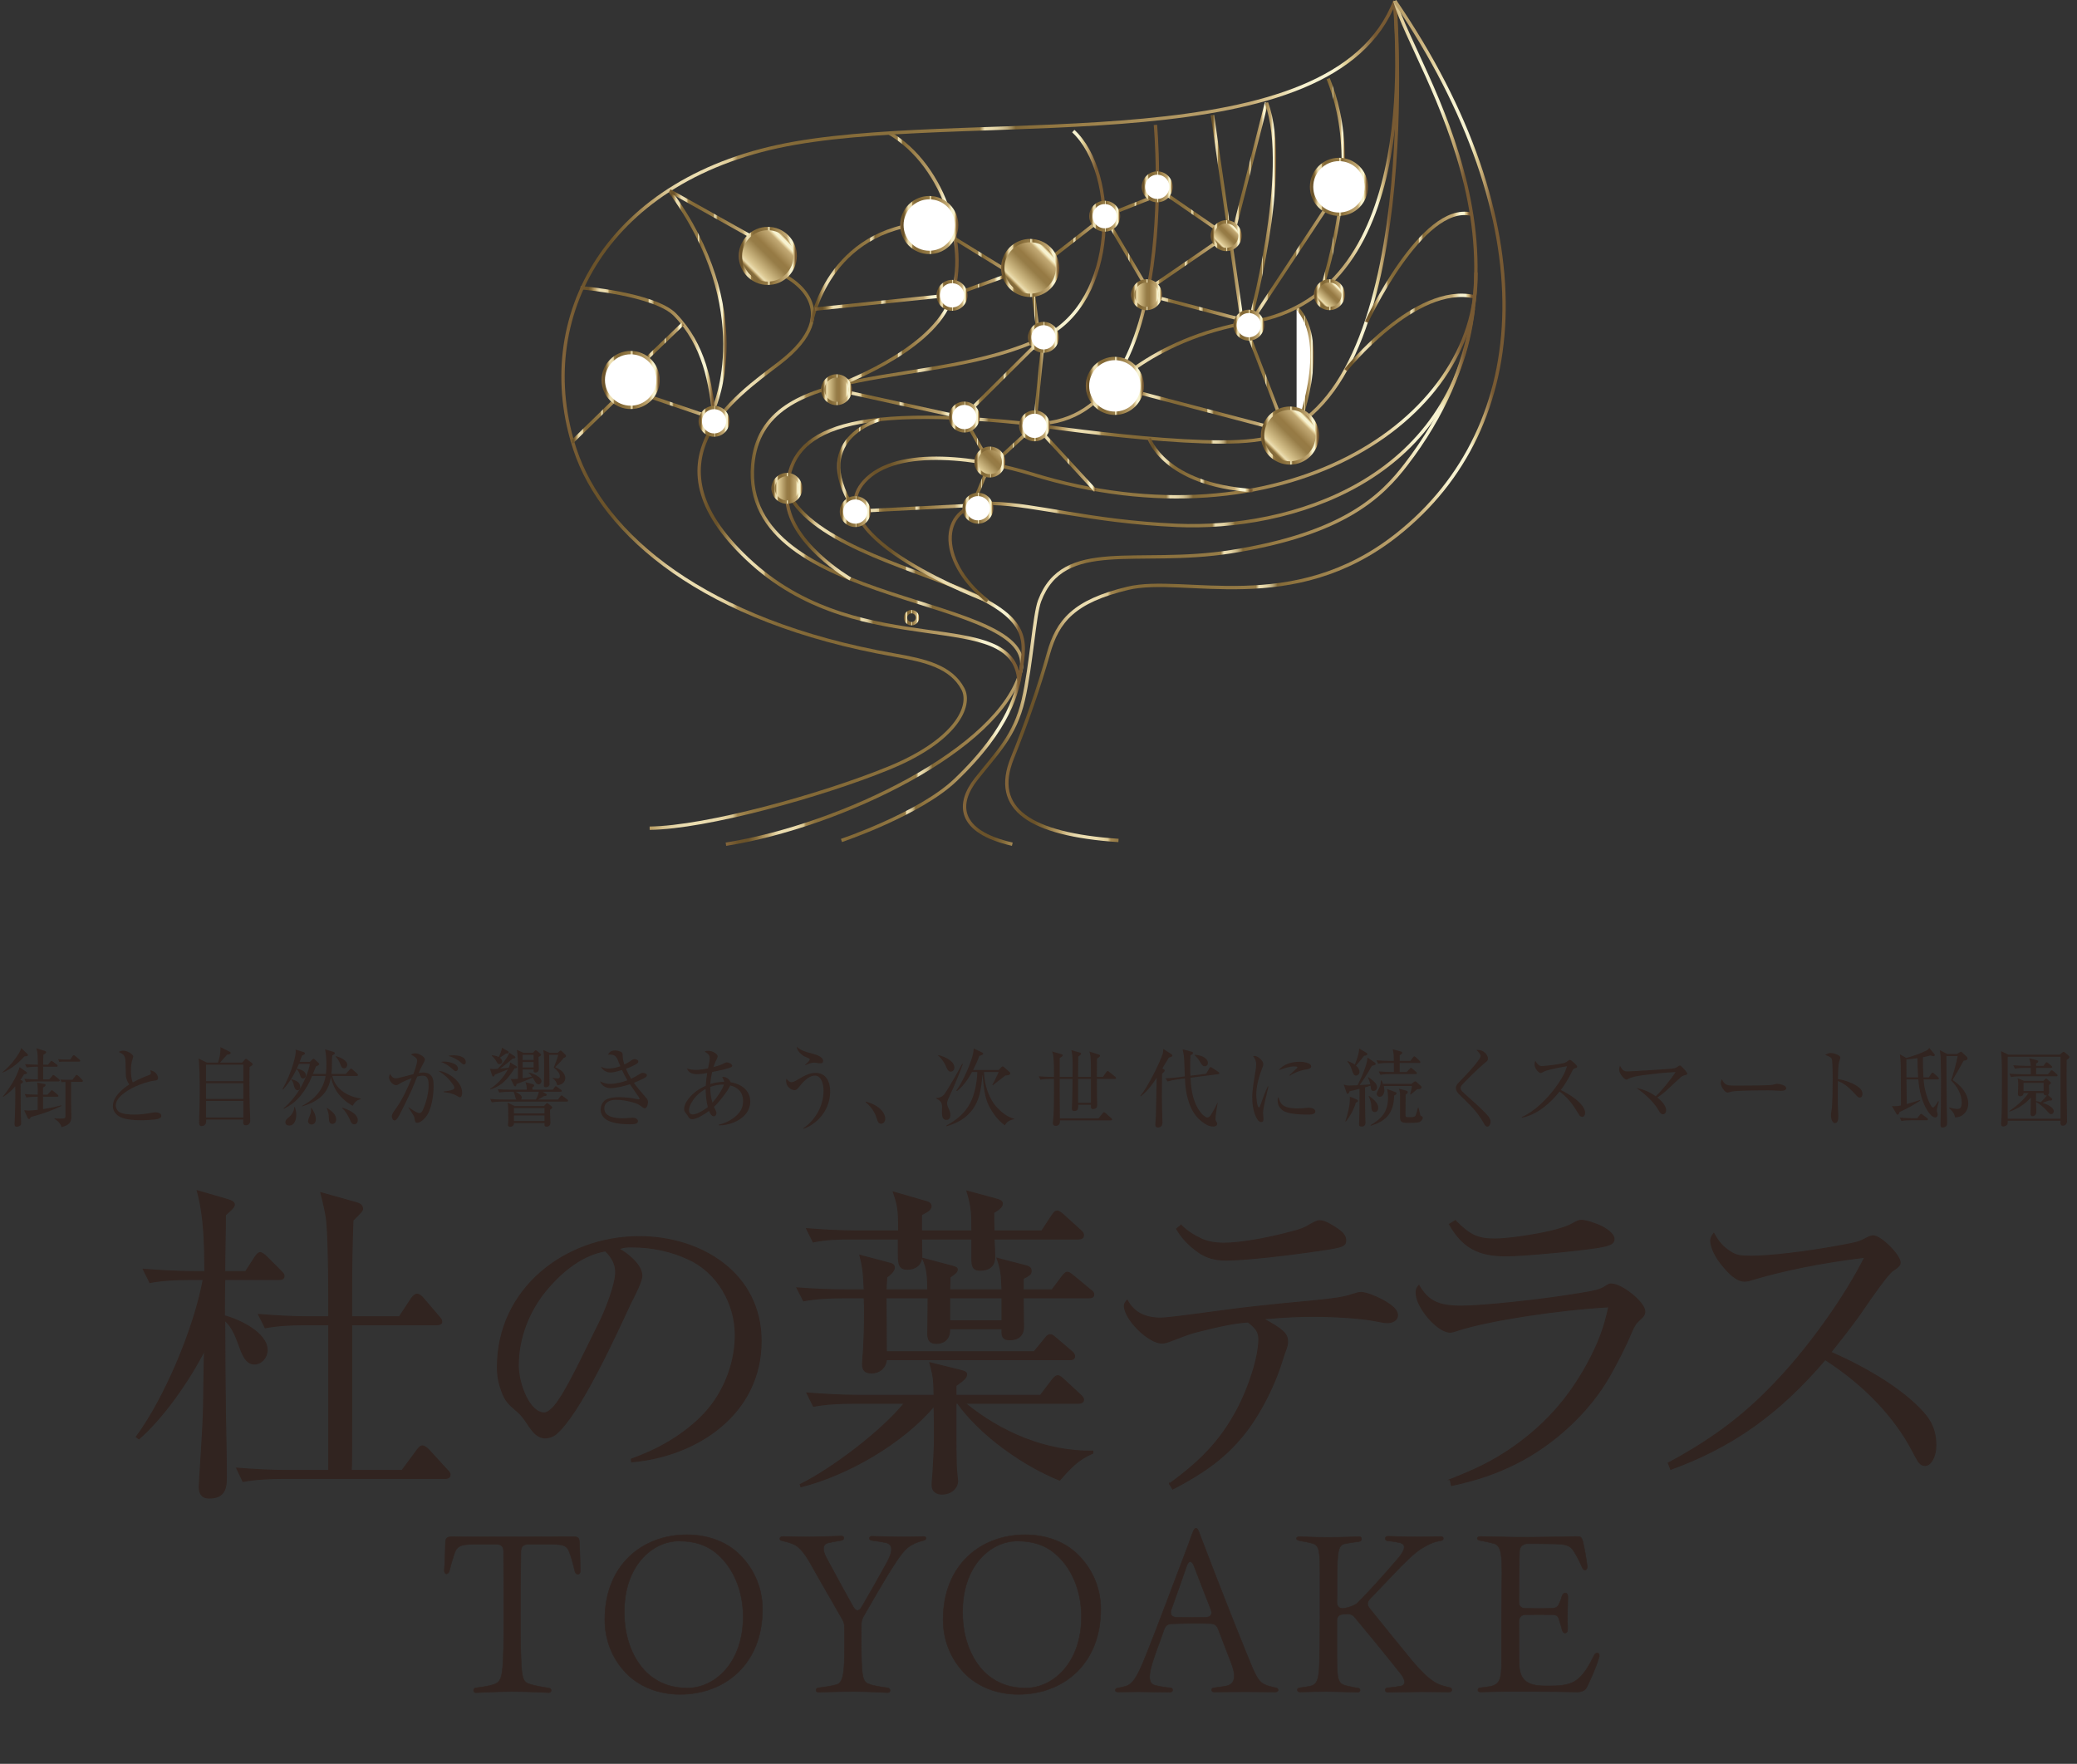 <?xml version="1.0" encoding="UTF-8"?><svg id="_レイヤー_2" xmlns="http://www.w3.org/2000/svg" width="798.641" height="678.148" xmlns:xlink="http://www.w3.org/1999/xlink" viewBox="0 0 798.641 678.148"><rect x="0" y="0" width="798.641" height="678.148" fill="#333333" stroke="none"/><defs><style>.cls-1{stroke-width:.387px;}.cls-1,.cls-2,.cls-3,.cls-4,.cls-5,.cls-6,.cls-7,.cls-8,.cls-9,.cls-10,.cls-11,.cls-12,.cls-13,.cls-14,.cls-15,.cls-16,.cls-17,.cls-18,.cls-19,.cls-20,.cls-21,.cls-22,.cls-23,.cls-24,.cls-25,.cls-26,.cls-27,.cls-28,.cls-29,.cls-30,.cls-31,.cls-32,.cls-33,.cls-34,.cls-35,.cls-36,.cls-37,.cls-38,.cls-39,.cls-40,.cls-41,.cls-42,.cls-43,.cls-44,.cls-45,.cls-46,.cls-47,.cls-48,.cls-49,.cls-50,.cls-51,.cls-52,.cls-53,.cls-54,.cls-55,.cls-56,.cls-57,.cls-58,.cls-59,.cls-60,.cls-61,.cls-62,.cls-63,.cls-64,.cls-65,.cls-66,.cls-67,.cls-68,.cls-69,.cls-70,.cls-71,.cls-72,.cls-73,.cls-74,.cls-75{stroke-miterlimit:10;}.cls-1,.cls-76,.cls-19{fill:#312420;}.cls-1,.cls-19{stroke:#312420;}.cls-2{fill:url(#_名称未設定グラデーション_3-2);stroke:url(#_名称未設定グラデーション_2-48);}.cls-2,.cls-3,.cls-4,.cls-5,.cls-6,.cls-7,.cls-8,.cls-9,.cls-10,.cls-11,.cls-12,.cls-13,.cls-14,.cls-15,.cls-16,.cls-17,.cls-18,.cls-20,.cls-21,.cls-22,.cls-23,.cls-24,.cls-25,.cls-26,.cls-27,.cls-28,.cls-29,.cls-30,.cls-31,.cls-32,.cls-33,.cls-34,.cls-35,.cls-36,.cls-37,.cls-38,.cls-39,.cls-40,.cls-41,.cls-42,.cls-43,.cls-44,.cls-45,.cls-46,.cls-47,.cls-48,.cls-49,.cls-50,.cls-51,.cls-52,.cls-53,.cls-54,.cls-55,.cls-56,.cls-57,.cls-58,.cls-59,.cls-60,.cls-61,.cls-62,.cls-63,.cls-64,.cls-65,.cls-66,.cls-67,.cls-68,.cls-69,.cls-70,.cls-71,.cls-72,.cls-73,.cls-74,.cls-75{stroke-width:1.294px;}.cls-3{fill:url(#_名称未設定グラデーション_3-6);stroke:url(#_名称未設定グラデーション_2-56);}.cls-4{fill:url(#_名称未設定グラデーション_3-7);stroke:url(#_名称未設定グラデーション_2-57);}.cls-5{fill:url(#_名称未設定グラデーション_3-5);stroke:url(#_名称未設定グラデーション_2-54);}.cls-6{fill:url(#_名称未設定グラデーション_3-3);stroke:url(#_名称未設定グラデーション_2-50);}.cls-7{fill:url(#_名称未設定グラデーション_3-4);stroke:url(#_名称未設定グラデーション_2-51);}.cls-8{fill:url(#_名称未設定グラデーション_3-8);stroke:url(#_名称未設定グラデーション_2-61);}.cls-9{fill:url(#_名称未設定グラデーション_3-9);stroke:url(#_名称未設定グラデーション_2-73);}.cls-76{stroke-width:0px;}.cls-10{stroke:url(#_名称未設定グラデーション_2);}.cls-10,.cls-20,.cls-21,.cls-22,.cls-23,.cls-24,.cls-25,.cls-26,.cls-27,.cls-28,.cls-29,.cls-30,.cls-31,.cls-32,.cls-33,.cls-34,.cls-35,.cls-36,.cls-37,.cls-38,.cls-39,.cls-40,.cls-41,.cls-42,.cls-43,.cls-44,.cls-45,.cls-46,.cls-47,.cls-48{fill:#fff;}.cls-11{stroke:url(#_名称未設定グラデーション_2-6);}.cls-11,.cls-12,.cls-13,.cls-14,.cls-15,.cls-16,.cls-17,.cls-18,.cls-49,.cls-50,.cls-51,.cls-52,.cls-53,.cls-54,.cls-55,.cls-56,.cls-57,.cls-58,.cls-59,.cls-60,.cls-61,.cls-62,.cls-63,.cls-64,.cls-65,.cls-66,.cls-67,.cls-68,.cls-69,.cls-70,.cls-71,.cls-72,.cls-73,.cls-74{fill:none;}.cls-12{stroke:url(#_名称未設定グラデーション_2-7);}.cls-13{stroke:url(#_名称未設定グラデーション_2-3);}.cls-14{stroke:url(#_名称未設定グラデーション_2-8);}.cls-15{stroke:url(#_名称未設定グラデーション_2-9);}.cls-16{stroke:url(#_名称未設定グラデーション_2-4);}.cls-17{stroke:url(#_名称未設定グラデーション_2-2);}.cls-18{stroke:url(#_名称未設定グラデーション_2-5);}.cls-19{stroke-width:.182px;}.cls-20{stroke:url(#_名称未設定グラデーション_2-64);}.cls-21{stroke:url(#_名称未設定グラデーション_2-46);}.cls-22{stroke:url(#_名称未設定グラデーション_2-49);}.cls-23{stroke:url(#_名称未設定グラデーション_2-69);}.cls-24{stroke:url(#_名称未設定グラデーション_2-44);}.cls-25{stroke:url(#_名称未設定グラデーション_2-45);}.cls-26{stroke:url(#_名称未設定グラデーション_2-47);}.cls-27{stroke:url(#_名称未設定グラデーション_2-71);}.cls-28{stroke:url(#_名称未設定グラデーション_2-70);}.cls-29{stroke:url(#_名称未設定グラデーション_2-25);}.cls-30{stroke:url(#_名称未設定グラデーション_2-29);}.cls-31{stroke:url(#_名称未設定グラデーション_2-39);}.cls-32{stroke:url(#_名称未設定グラデーション_2-37);}.cls-33{stroke:url(#_名称未設定グラデーション_2-27);}.cls-34{stroke:url(#_名称未設定グラデーション_2-23);}.cls-35{stroke:url(#_名称未設定グラデーション_2-24);}.cls-36{stroke:url(#_名称未設定グラデーション_2-26);}.cls-37{stroke:url(#_名称未設定グラデーション_2-38);}.cls-38{stroke:url(#_名称未設定グラデーション_2-40);}.cls-39{stroke:url(#_名称未設定グラデーション_2-62);}.cls-40{stroke:url(#_名称未設定グラデーション_2-60);}.cls-41{stroke:url(#_名称未設定グラデーション_2-43);}.cls-42{stroke:url(#_名称未設定グラデーション_2-59);}.cls-43{stroke:url(#_名称未設定グラデーション_2-58);}.cls-44{stroke:url(#_名称未設定グラデーション_2-55);}.cls-45{stroke:url(#_名称未設定グラデーション_2-41);}.cls-46{stroke:url(#_名称未設定グラデーション_2-42);}.cls-47{stroke:url(#_名称未設定グラデーション_2-53);}.cls-48{stroke:url(#_名称未設定グラデーション_2-52);}.cls-49{stroke:url(#_名称未設定グラデーション_2-72);}.cls-50{stroke:url(#_名称未設定グラデーション_2-20);}.cls-51{stroke:url(#_名称未設定グラデーション_2-22);}.cls-52{stroke:url(#_名称未設定グラデーション_2-28);}.cls-53{stroke:url(#_名称未設定グラデーション_2-33);}.cls-54{stroke:url(#_名称未設定グラデーション_2-21);}.cls-55{stroke:url(#_名称未設定グラデーション_2-32);}.cls-56{stroke:url(#_名称未設定グラデーション_2-34);}.cls-57{stroke:url(#_名称未設定グラデーション_2-11);}.cls-58{stroke:url(#_名称未設定グラデーション_2-10);}.cls-59{stroke:url(#_名称未設定グラデーション_2-35);}.cls-60{stroke:url(#_名称未設定グラデーション_2-31);}.cls-61{stroke:url(#_名称未設定グラデーション_2-30);}.cls-62{stroke:url(#_名称未設定グラデーション_2-17);}.cls-63{stroke:url(#_名称未設定グラデーション_2-18);}.cls-64{stroke:url(#_名称未設定グラデーション_2-65);}.cls-65{stroke:url(#_名称未設定グラデーション_2-66);}.cls-66{stroke:url(#_名称未設定グラデーション_2-19);}.cls-67{stroke:url(#_名称未設定グラデーション_2-14);}.cls-68{stroke:url(#_名称未設定グラデーション_2-15);}.cls-69{stroke:url(#_名称未設定グラデーション_2-16);}.cls-70{stroke:url(#_名称未設定グラデーション_2-12);}.cls-71{stroke:url(#_名称未設定グラデーション_2-13);}.cls-72{stroke:url(#_名称未設定グラデーション_2-68);}.cls-73{stroke:url(#_名称未設定グラデーション_2-67);}.cls-74{stroke:url(#_名称未設定グラデーション_2-63);}.cls-75{fill:url(#_名称未設定グラデーション_3);stroke:url(#_名称未設定グラデーション_2-36);}</style><linearGradient id="_名称未設定グラデーション_2" x1="497.959" y1="141.792" x2="505.126" y2="141.792" gradientUnits="userSpaceOnUse"><stop offset="0" stop-color="#84653b"/><stop offset=".033" stop-color="#6b532a"/><stop offset=".059" stop-color="#6b532a"/><stop offset=".081" stop-color="#866d3c"/><stop offset=".107" stop-color="#ba9e66"/><stop offset=".108" stop-color="#ba9f67"/><stop offset=".123" stop-color="#d4c08e"/><stop offset=".136" stop-color="#e5d5a7"/><stop offset=".143" stop-color="#ebddb0"/><stop offset=".169" stop-color="#ebddb0"/><stop offset=".183" stop-color="#e9daac"/><stop offset=".194" stop-color="#e4d3a2"/><stop offset=".205" stop-color="#dbc792"/><stop offset=".205" stop-color="#dbc791"/><stop offset=".211" stop-color="#a48851"/><stop offset=".221" stop-color="#977c47"/><stop offset=".237" stop-color="#8b713d"/><stop offset=".26" stop-color="#846a38"/><stop offset=".323" stop-color="#836937"/><stop offset=".501" stop-color="#967c47"/><stop offset=".507" stop-color="#ebddb0"/><stop offset=".515" stop-color="#e8d9ac"/><stop offset=".522" stop-color="#dfd0a2"/><stop offset=".528" stop-color="#d1c091"/><stop offset=".534" stop-color="#bca97a"/><stop offset=".539" stop-color="#a28c5b"/><stop offset=".544" stop-color="#836937"/><stop offset=".602" stop-color="#967a44"/><stop offset=".824" stop-color="#c3aa75"/><stop offset=".854" stop-color="#e3d09d"/><stop offset=".884" stop-color="#f7f2d0"/><stop offset=".929" stop-color="#f7f2d0"/><stop offset=".94" stop-color="#e0cf96"/><stop offset=".955" stop-color="#bfa36d"/><stop offset=".974" stop-color="#785a33"/><stop offset="1" stop-color="#785a33"/></linearGradient><linearGradient id="_名称未設定グラデーション_2-2" x1="347.544" y1="237.478" x2="353.454" y2="237.478" xlink:href="#_名称未設定グラデーション_2"/><linearGradient id="_名称未設定グラデーション_2-3" x1="279.027" y1="187.57" x2="425.21" y2="187.57" xlink:href="#_名称未設定グラデーション_2"/><linearGradient id="_名称未設定グラデーション_2-4" x1="301.936" y1="135.541" x2="445.708" y2="135.541" xlink:href="#_名称未設定グラデーション_2"/><linearGradient id="_名称未設定グラデーション_2-5" x1="321.455" y1="99.747" x2="368.624" y2="99.747" xlink:href="#_名称未設定グラデーション_2"/><linearGradient id="_名称未設定グラデーション_2-6" x1="268.182" y1="183.904" x2="392.435" y2="183.904" xlink:href="#_名称未設定グラデーション_2"/><linearGradient id="_名称未設定グラデーション_2-7" x1="256.957" y1="114.956" x2="279.375" y2="114.956" xlink:href="#_名称未設定グラデーション_2"/><linearGradient id="_名称未設定グラデーション_2-8" x1="311.421" y1="104.513" x2="357.354" y2="104.513" xlink:href="#_名称未設定グラデーション_2"/><linearGradient id="_名称未設定グラデーション_2-9" x1="301.871" y1="255.64" x2="394.113" y2="255.64" xlink:href="#_名称未設定グラデーション_2"/><linearGradient id="_名称未設定グラデーション_2-10" x1="223.17" y1="135.463" x2="275.225" y2="135.463" xlink:href="#_名称未設定グラデーション_2"/><linearGradient id="_名称未設定グラデーション_2-11" x1="215.847" y1="159.601" x2="536.947" y2="159.601" xlink:href="#_名称未設定グラデーション_2"/><linearGradient id="_名称未設定グラデーション_2-12" x1="328.215" y1="168.199" x2="568.17" y2="168.199" xlink:href="#_名称未設定グラデーション_2"/><linearGradient id="_名称未設定グラデーション_2-13" x1="422.733" y1="76.909" x2="537.778" y2="76.909" xlink:href="#_名称未設定グラデーション_2"/><linearGradient id="_名称未設定グラデーション_2-14" x1="364.684" y1="175.03" x2="567.177" y2="175.03" xlink:href="#_名称未設定グラデーション_2"/><linearGradient id="_名称未設定グラデーション_2-15" x1="392.929" y1="85.446" x2="537.996" y2="85.446" xlink:href="#_名称未設定グラデーション_2"/><linearGradient id="_名称未設定グラデーション_2-16" x1="370.242" y1="162.693" x2="568.162" y2="162.693" xlink:href="#_名称未設定グラデーション_2"/><linearGradient id="_名称未設定グラデーション_2-17" x1="248.103" y1="131.263" x2="262.962" y2="131.263" xlink:href="#_名称未設定グラデーション_2"/><linearGradient id="_名称未設定グラデーション_2-18" x1="219.315" y1="159.083" x2="242.779" y2="159.083" xlink:href="#_名称未設定グラデーション_2"/><linearGradient id="_名称未設定グラデーション_2-19" x1="365.864" y1="110.01" x2="385.807" y2="110.01" xlink:href="#_名称未設定グラデーション_2"/><linearGradient id="_名称未設定グラデーション_2-20" x1="313.348" y1="116.232" x2="363.896" y2="116.232" xlink:href="#_名称未設定グラデーション_2"/><linearGradient id="_名称未設定グラデーション_2-21" x1="400.214" y1="92.523" x2="425.177" y2="92.523" xlink:href="#_名称未設定グラデーション_2"/><linearGradient id="_名称未設定グラデーション_2-22" x1="507.472" y1="70.951" x2="517.155" y2="70.951" xlink:href="#_名称未設定グラデーション_2"/><linearGradient id="_名称未設定グラデーション_2-23" x1="397.169" y1="146.699" x2="401.891" y2="146.699" xlink:href="#_名称未設定グラデーション_2"/><linearGradient id="_名称未設定グラデーション_2-24" x1="395.468" y1="116.792" x2="400.172" y2="116.792" xlink:href="#_名称未設定グラデーション_2"/><linearGradient id="_名称未設定グラデーション_2-25" x1="356.98" y1="97.241" x2="395.077" y2="97.241" xlink:href="#_名称未設定グラデーション_2"/><linearGradient id="_名称未設定グラデーション_2-26" x1="257.162" y1="82.836" x2="291.656" y2="82.836" xlink:href="#_名称未設定グラデーション_2"/><linearGradient id="_名称未設定グラデーション_2-27" x1="399.055" y1="176.87" x2="421.67" y2="176.87" xlink:href="#_名称未設定グラデーション_2"/><linearGradient id="_名称未設定グラデーション_2-28" x1="369.761" y1="145.094" x2="401.704" y2="145.094" xlink:href="#_名称未設定グラデーション_2"/><linearGradient id="_名称未設定グラデーション_2-29" x1="395.301" y1="129.696" x2="407.195" y2="129.696" xlink:href="#_名称未設定グラデーション_2"/><linearGradient id="_名称未設定グラデーション_2-30" x1="370.239" y1="169.594" x2="381.177" y2="169.594" xlink:href="#_名称未設定グラデーション_2"/><linearGradient id="_名称未設定グラデーション_2-31" x1="320.961" y1="155.117" x2="370.356" y2="155.117" xlink:href="#_名称未設定グラデーション_2"/><linearGradient id="_名称未設定グラデーション_2-32" x1="328.215" y1="195.4" x2="375.347" y2="195.4" xlink:href="#_名称未設定グラデーション_2"/><linearGradient id="_名称未設定グラデーション_2-33" x1="240.167" y1="155.097" x2="274.789" y2="155.097" xlink:href="#_名称未設定グラデーション_2"/><linearGradient id="_名称未設定グラデーション_2-34" x1="380.243" y1="171.584" x2="398.251" y2="171.584" xlink:href="#_名称未設定グラデーション_2"/><linearGradient id="_名称未設定グラデーション_2-35" x1="373.27" y1="186.35" x2="381.21" y2="186.35" xlink:href="#_名称未設定グラデーション_2"/><linearGradient id="_名称未設定グラデーション_3" x1="375.157" y1="183.092" x2="386.705" y2="171.544" gradientUnits="userSpaceOnUse"><stop offset="0" stop-color="#84653b"/><stop offset=".033" stop-color="#6b532a"/><stop offset=".036" stop-color="#71592e"/><stop offset=".043" stop-color="#7d6436"/><stop offset=".053" stop-color="#846b3a"/><stop offset=".081" stop-color="#866d3c"/><stop offset=".107" stop-color="#ba9e66"/><stop offset=".108" stop-color="#ba9f67"/><stop offset=".123" stop-color="#d4c08e"/><stop offset=".136" stop-color="#e5d5a7"/><stop offset=".143" stop-color="#ebddb0"/><stop offset=".205" stop-color="#dbc791"/><stop offset=".501" stop-color="#967c47"/><stop offset=".602" stop-color="#967a44"/><stop offset=".824" stop-color="#c3aa75"/><stop offset=".854" stop-color="#e3d09d"/><stop offset=".884" stop-color="#f7f2d0"/><stop offset=".929" stop-color="#f7f2d0"/><stop offset=".94" stop-color="#e0cf96"/><stop offset=".955" stop-color="#bfa36d"/><stop offset=".974" stop-color="#785a33"/></linearGradient><linearGradient id="_名称未設定グラデーション_2-36" x1="374.667" y1="177.635" x2="386.56" y2="177.635" xlink:href="#_名称未設定グラデーション_2"/><linearGradient id="_名称未設定グラデーション_2-37" x1="391.866" y1="163.716" x2="403.76" y2="163.716" xlink:href="#_名称未設定グラデーション_2"/><linearGradient id="_名称未設定グラデーション_2-38" x1="424.222" y1="98.211" x2="443.12" y2="98.211" xlink:href="#_名称未設定グラデーション_2"/><linearGradient id="_名称未設定グラデーション_2-39" x1="465.57" y1="84.637" x2="478.472" y2="84.637" xlink:href="#_名称未設定グラデーション_2"/><linearGradient id="_名称未設定グラデーション_2-40" x1="443.907" y1="81.218" x2="471.877" y2="81.218" xlink:href="#_名称未設定グラデーション_2"/><linearGradient id="_名称未設定グラデーション_2-41" x1="438.831" y1="101.701" x2="471.876" y2="101.701" xlink:href="#_名称未設定グラデーション_2"/><linearGradient id="_名称未設定グラデーション_2-42" x1="473.278" y1="65.183" x2="487.598" y2="65.183" xlink:href="#_名称未設定グラデーション_2"/><linearGradient id="_名称未設定グラデーション_2-43" x1="479.645" y1="97.537" x2="517.022" y2="97.537" xlink:href="#_名称未設定グラデーション_2"/><linearGradient id="_名称未設定グラデーション_2-44" x1="440.715" y1="118.569" x2="481.171" y2="118.569" xlink:href="#_名称未設定グラデーション_2"/><linearGradient id="_名称未設定グラデーション_2-45" x1="477.891" y1="145.107" x2="494.914" y2="145.107" xlink:href="#_名称未設定グラデーション_2"/><linearGradient id="_名称未設定グラデーション_2-46" x1="433.507" y1="157.824" x2="494.474" y2="157.824" xlink:href="#_名称未設定グラデーション_2"/><linearGradient id="_名称未設定グラデーション_2-47" x1="424.541" y1="78.606" x2="447.767" y2="78.606" xlink:href="#_名称未設定グラデーション_2"/><linearGradient id="_名称未設定グラデーション_3-2" x1="435.58" y1="113.299" x2="446.18" y2="113.299" xlink:href="#_名称未設定グラデーション_3"/><linearGradient id="_名称未設定グラデーション_2-48" x1="434.933" y1="113.299" x2="446.827" y2="113.299" xlink:href="#_名称未設定グラデーション_2"/><linearGradient id="_名称未設定グラデーション_2-49" x1="439.037" y1="71.832" x2="450.931" y2="71.832" xlink:href="#_名称未設定グラデーション_2"/><linearGradient id="_名称未設定グラデーション_3-3" x1="467.762" y1="94.351" x2="475.257" y2="86.856" xlink:href="#_名称未設定グラデーション_3"/><linearGradient id="_名称未設定グラデーション_2-50" x1="465.563" y1="90.604" x2="477.457" y2="90.604" xlink:href="#_名称未設定グラデーション_2"/><linearGradient id="_名称未設定グラデーション_3-4" x1="507.435" y1="117.047" x2="514.93" y2="109.551" xlink:href="#_名称未設定グラデーション_3"/><linearGradient id="_名称未設定グラデーション_2-51" x1="505.236" y1="113.299" x2="517.129" y2="113.299" xlink:href="#_名称未設定グラデーション_2"/><linearGradient id="_名称未設定グラデーション_2-52" x1="418.832" y1="83.123" x2="430.726" y2="83.123" xlink:href="#_名称未設定グラデーション_2"/><linearGradient id="_名称未設定グラデーション_2-53" x1="360.137" y1="113.545" x2="372.031" y2="113.545" xlink:href="#_名称未設定グラデーション_2"/><linearGradient id="_名称未設定グラデーション_3-5" x1="316.373" y1="149.83" x2="326.973" y2="149.83" xlink:href="#_名称未設定グラデーション_3"/><linearGradient id="_名称未設定グラデーション_2-54" x1="315.726" y1="149.83" x2="327.62" y2="149.83" xlink:href="#_名称未設定グラデーション_2"/><linearGradient id="_名称未設定グラデーション_2-55" x1="268.634" y1="161.976" x2="280.528" y2="161.976" xlink:href="#_名称未設定グラデーション_2"/><linearGradient id="_名称未設定グラデーション_3-6" x1="388.669" y1="110.463" x2="403.552" y2="95.58" xlink:href="#_名称未設定グラデーション_3"/><linearGradient id="_名称未設定グラデーション_2-56" x1="384.939" y1="103.021" x2="407.281" y2="103.021" xlink:href="#_名称未設定グラデーション_2"/><linearGradient id="_名称未設定グラデーション_3-7" x1="488.568" y1="174.906" x2="503.451" y2="160.022" xlink:href="#_名称未設定グラデーション_3"/><linearGradient id="_名称未設定グラデーション_2-57" x1="484.838" y1="167.464" x2="507.18" y2="167.464" xlink:href="#_名称未設定グラデーション_2"/><linearGradient id="_名称未設定グラデーション_2-58" x1="346.148" y1="86.518" x2="368.49" y2="86.518" xlink:href="#_名称未設定グラデーション_2"/><linearGradient id="_名称未設定グラデーション_2-59" x1="417.502" y1="148.354" x2="439.844" y2="148.354" xlink:href="#_名称未設定グラデーション_2"/><linearGradient id="_名称未設定グラデーション_2-60" x1="503.674" y1="71.832" x2="526.016" y2="71.832" xlink:href="#_名称未設定グラデーション_2"/><linearGradient id="_名称未設定グラデーション_3-8" x1="287.791" y1="105.83" x2="302.674" y2="90.946" xlink:href="#_名称未設定グラデーション_3"/><linearGradient id="_名称未設定グラデーション_2-61" x1="284.061" y1="98.388" x2="306.403" y2="98.388" xlink:href="#_名称未設定グラデーション_2"/><linearGradient id="_名称未設定グラデーション_2-62" x1="231.323" y1="146.096" x2="253.664" y2="146.096" xlink:href="#_名称未設定グラデーション_2"/><linearGradient id="_名称未設定グラデーション_2-63" x1="479.562" y1="82.231" x2="490.708" y2="82.231" xlink:href="#_名称未設定グラデーション_2"/><linearGradient id="_名称未設定グラデーション_2-64" x1="474.238" y1="125.021" x2="486.132" y2="125.021" xlink:href="#_名称未設定グラデーション_2"/><linearGradient id="_名称未設定グラデーション_2-65" x1="524.842" y1="102.754" x2="565.915" y2="102.754" xlink:href="#_名称未設定グラデーション_2"/><linearGradient id="_名称未設定グラデーション_2-66" x1="516.921" y1="127.805" x2="567.178" y2="127.805" xlink:href="#_名称未設定グラデーション_2"/><linearGradient id="_名称未設定グラデーション_2-67" x1="441.229" y1="178.799" x2="481.659" y2="178.799" xlink:href="#_名称未設定グラデーション_2"/><linearGradient id="_名称未設定グラデーション_2-68" x1="321.847" y1="179.411" x2="338.782" y2="179.411" xlink:href="#_名称未設定グラデーション_2"/><linearGradient id="_名称未設定グラデーション_2-69" x1="364.855" y1="160.344" x2="376.749" y2="160.344" xlink:href="#_名称未設定グラデーション_2"/><linearGradient id="_名称未設定グラデーション_2-70" x1="370.082" y1="195.4" x2="381.975" y2="195.4" xlink:href="#_名称未設定グラデーション_2"/><linearGradient id="_名称未設定グラデーション_2-71" x1="322.916" y1="196.688" x2="334.809" y2="196.688" xlink:href="#_名称未設定グラデーション_2"/><linearGradient id="_名称未設定グラデーション_2-72" x1="386.502" y1="161.889" x2="578.983" y2="161.889" xlink:href="#_名称未設定グラデーション_2"/><linearGradient id="_名称未設定グラデーション_3-9" x1="297.283" y1="187.746" x2="307.883" y2="187.746" xlink:href="#_名称未設定グラデーション_3"/><linearGradient id="_名称未設定グラデーション_2-73" x1="296.636" y1="187.746" x2="308.53" y2="187.746" xlink:href="#_名称未設定グラデーション_2"/></defs><g id="_文字"><path class="cls-10" d="M498.559,165.634s13.319-33.219,0-47.484"/><path class="cls-17" d="M352.075,235.791c.931.87.981,2.331.111,3.262-.87.931-2.331.981-3.262.111-.931-.871-.981-2.331-.111-3.263.87-.931,2.331-.981,3.262-.111Z"/><path class="cls-13" d="M412.695,50.405c17.384,16.127,17.361,65.347-11.448,79.276-43.482,21.024-108.189,7.155-111.83,49.062-4.849,55.815,111.109,49.337,103.095,79.265-8.014,29.928-68.735,59.43-113.384,66.564"/><path class="cls-16" d="M444.274,48.014s11.243,121.154-51.246,114.655c-76.131-7.918-90.545,6.128-90.444,28.281.08,17.592,24.389,31.618,24.389,31.618"/><path class="cls-18" d="M321.673,148.354s35.105-12.549,43.305-31.765c8.341-19.547-1.149-52.786-23.174-65.498"/><path class="cls-11" d="M302.525,106.476s24.101,12.395-2.803,33.102c-16.408,12.628-54.377,37.707-10.351,77.099,42.979,38.455,100.672,15.798,102.419,45.193"/><path class="cls-12" d="M274.581,156.676s16.759-37.391-17.103-83.319"/><path class="cls-14" d="M312.059,123.839s6.187-35.975,45.26-38.116"/><path class="cls-15" d="M323.562,323.133s30.154-10.183,43.821-23.242c21.067-20.129,23.948-34.496,25.129-41.883,1.908-11.933,3.583-20.53-22.779-31.395-21.253-8.76-60.436-19.184-67.252-38.866"/><path class="cls-58" d="M274.581,160.913c-1.191-13.477-3.803-28.34-15.01-39.882-7.766-7.998-36.347-10.429-36.347-10.429"/><path class="cls-57" d="M536.343.365c-23.85,62.204-156.887,41.881-230.587,54.662-72.616,12.593-101.374,67.456-84.632,117.873,10.845,32.66,49.646,66.118,122.856,78.963,11.916,2.091,21.662,4.435,26.237,12.911,3.605,6.68-2.668,20.053-28.714,30.643-26.046,10.59-69.917,22.719-91.7,23.005"/><path class="cls-70" d="M379.706,231.026s-66.326-24.735-47.469-45.825c12.763-14.275,45.898-8.693,64.431-2.959,95.31,29.488,172.201-20.22,170.837-77.461"/><path class="cls-71" d="M423.239,153.088s18.079-22.725,57.767-29.248c68.159-11.202,54.943-116.606,55.337-123.475"/><path class="cls-67" d="M566.534,118.599c-7.691,66.487-70.525,85.331-114.053,83.389-33.74-1.506-53.678-8.029-70.982-8.444-20.715-.497-21.752,21.839-1.793,37.482"/><path class="cls-68" d="M393.028,162.669s71.76,11.089,93.522,5.866C548.733,153.61,536.343.365,536.343.365"/><path class="cls-69" d="M536.343.365c8.009,27.452,63.26,101.631,4.284,178.21-9.172,11.91-23.54,26.634-67.253,33.536-36.254,5.724-64.453-5.518-73.637,18.915-2.072,5.511-3.152,24.606-6.27,38.085-3.196,13.812-10.24,20.39-18.153,30.46-7.337,9.337-7.337,20.129,13.933,25"/><line class="cls-62" x1="262.514" y1="124.547" x2="248.551" y2="137.979"/><line class="cls-63" x1="242.327" y1="148.068" x2="219.767" y2="170.098"/><line class="cls-66" x1="366.084" y1="113.545" x2="385.586" y2="106.476"/><line class="cls-50" x1="313.414" y1="118.845" x2="363.829" y2="113.618"/><line class="cls-54" x1="400.611" y1="101.923" x2="424.779" y2="83.123"/><path class="cls-51" d="M510.703,30.238c5.934,14.751,10.374,38.325-2.612,81.482"/><line class="cls-34" x1="397.813" y1="163.716" x2="401.248" y2="129.681"/><line class="cls-35" x1="399.53" y1="130.563" x2="396.11" y2="103.021"/><line class="cls-29" x1="394.738" y1="108.759" x2="357.319" y2="85.723"/><line class="cls-36" x1="291.34" y1="92.316" x2="257.478" y2="73.356"/><line class="cls-33" x1="399.53" y1="165.117" x2="421.194" y2="188.622"/><line class="cls-52" x1="401.248" y1="129.681" x2="370.217" y2="160.508"/><circle class="cls-30" cx="401.248" cy="129.696" r="5.3"/><line class="cls-61" x1="370.802" y1="160.903" x2="380.614" y2="178.285"/><line class="cls-60" x1="321.1" y1="149.725" x2="370.217" y2="160.508"/><line class="cls-55" x1="328.248" y1="196.597" x2="375.314" y2="194.203"/><line class="cls-53" x1="240.376" y1="149.282" x2="274.581" y2="160.913"/><line class="cls-56" x1="380.68" y1="179.451" x2="397.813" y2="163.716"/><line class="cls-59" x1="373.867" y1="194.415" x2="380.614" y2="178.285"/><circle class="cls-75" cx="380.614" cy="177.635" r="5.3"/><circle class="cls-32" cx="397.813" cy="163.716" r="5.3"/><line class="cls-37" x1="424.779" y1="83.123" x2="442.562" y2="113.299"/><line class="cls-31" x1="466.21" y1="44.252" x2="477.831" y2="125.021"/><line class="cls-38" x1="444.274" y1="71.832" x2="471.51" y2="90.604"/><line class="cls-45" x1="439.197" y1="112.799" x2="471.51" y2="90.604"/><line class="cls-46" x1="473.905" y1="90.878" x2="486.971" y2="39.488"/><line class="cls-41" x1="480.185" y1="125.021" x2="516.483" y2="70.053"/><line class="cls-24" x1="440.88" y1="113.299" x2="481.006" y2="123.839"/><line class="cls-25" x1="478.496" y1="124.425" x2="494.309" y2="165.788"/><line class="cls-21" x1="433.671" y1="149.859" x2="494.309" y2="165.788"/><line class="cls-26" x1="424.779" y1="83.123" x2="447.528" y2="74.088"/><circle class="cls-2" cx="440.88" cy="113.299" r="5.3"/><circle class="cls-22" cx="444.984" cy="71.832" r="5.3"/><circle class="cls-6" cx="471.51" cy="90.604" r="5.3"/><circle class="cls-7" cx="511.183" cy="113.299" r="5.3"/><circle class="cls-48" cx="424.779" cy="83.123" r="5.3"/><circle class="cls-47" cx="366.084" cy="113.545" r="5.3"/><circle class="cls-5" cx="321.673" cy="149.83" r="5.3"/><circle class="cls-44" cx="274.581" cy="161.976" r="5.3"/><circle class="cls-3" cx="396.11" cy="103.021" r="10.524"/><circle class="cls-4" cx="496.009" cy="167.464" r="10.524"/><circle class="cls-43" cx="357.319" cy="86.518" r="10.524"/><circle class="cls-42" cx="428.673" cy="148.354" r="10.524"/><circle class="cls-40" cx="514.845" cy="71.832" r="10.524"/><circle class="cls-8" cx="295.232" cy="98.388" r="10.524"/><circle class="cls-39" cx="242.494" cy="146.096" r="10.524"/><path class="cls-74" d="M480.185,125.021s16.567-58.871,6.786-85.533"/><circle class="cls-20" cx="480.185" cy="125.021" r="5.3"/><path class="cls-64" d="M525.429,123.839s21.415-46.016,40.335-41.483"/><path class="cls-65" d="M517.426,142.308s26.836-33.549,49.603-28.182"/><path class="cls-73" d="M441.845,168.527s5.682,17.823,39.771,20.096"/><path class="cls-72" d="M338.622,161.224s-29.44,7.526-8.769,36.626"/><circle class="cls-23" cx="370.802" cy="160.344" r="5.3"/><circle class="cls-28" cx="376.028" cy="195.4" r="5.3"/><circle class="cls-27" cx="328.862" cy="196.688" r="5.3"/><path class="cls-49" d="M536.343.365c57.856,84.803,53.839,163.352.788,205.258-40.189,31.746-81.778,15.349-103.46,20.564-20.533,4.939-26.975,12.358-30.558,25.138-3.583,12.781-8.45,26.766-13.866,40.163-7.918,19.586,6.77,29.326,40.832,31.645"/><circle class="cls-9" cx="302.583" cy="187.746" r="5.3"/><path class="cls-1" d="M72.658,491.941c-5.096,0-10.192.255-15.033,1.151l-2.548-5.116c6.497.511,12.994.895,19.619.895h4.077c-.127-10.616-.127-20.72-2.93-31.08l11.848,3.454c.892.256,2.42.767,2.42,1.918,0,1.279-2.548,3.069-3.44,3.965,0,7.034-.254,14.453-.254,21.743h8.026l3.567-5.5c.382-.64,1.274-1.791,2.039-1.791.637,0,1.911,1.023,2.293,1.407l5.605,5.627c.892.896,1.274,1.279,1.274,1.918,0,1.151-.892,1.407-1.911,1.407h-20.893c-.127,4.604-.127,9.336-.127,13.941,5.478,1.407,16.434,6.523,16.434,13.173,0,2.814-2.166,5.372-4.969,5.372-3.312,0-4.713-4.093-5.987-7.674-1.146-3.069-2.675-7.034-5.351-9.081,0,11.511.127,23.15.254,34.789.127,8.569.382,17.267.382,25.835,0,4.86-1.401,7.674-6.752,7.674-2.675,0-3.694-1.791-3.694-4.349,0-2.046,1.529-22.382,1.656-30.824.127-7.163.127-14.325.382-21.615-5.732,11.255-15.669,25.708-25.224,34.021l-1.019-.768c11.083-14.964,22.421-42.079,25.734-60.496h-5.478ZM116.864,509.335c-4.968,0-10.064.256-14.905,1.151l-2.548-5.116c6.497.512,12.995.896,19.492.896h7.516c0-10.36,0-25.196-.637-34.917-.255-4.349-1.401-8.697-2.421-12.79l13.25,3.709c1.529.384,2.803,1.023,2.803,2.43,0,.896-.51,1.279-3.695,4.477-.382,9.464-.509,18.929-.509,28.521v8.569h18.345l4.714-7.163c.255-.384,1.274-1.535,2.038-1.535s1.656.64,2.293,1.407l6.242,7.291c.637.767,1.019,1.151,1.019,1.918,0,.895-1.019,1.151-1.911,1.151h-32.741v37.091c0,11.895,0,16.883-.127,18.929h19.491l5.86-7.93c.382-.512,1.146-1.535,2.039-1.535.637,0,1.783.896,2.293,1.407l7.007,7.674c.509.512,1.274,1.151,1.274,2.046,0,1.151-1.019,1.407-1.911,1.407h-62.679c-4.968,0-10.064.256-15.032,1.151l-2.421-5.116c6.497.512,12.995.896,19.492.896h15.924v-56.02h-9.555Z"/><path class="cls-1" d="M242.732,561.007c9.937-3.581,18.982-8.569,26.626-15.987,8.408-8.186,13.376-20.081,13.376-31.719,0-12.278-7.007-24.301-18.218-29.289-6.115-2.813-13.249-4.604-21.53-4.604-1.911,0-3.185,0-4.968.767,3.312,1.791,8.79,6.139,8.79,10.36,0,2.046-2.803,7.546-4.331,10.488-5.605,12.022-19.492,42.718-28.792,50.393-1.146.895-2.675,1.407-4.077,1.407-2.93,0-4.714-2.43-6.243-4.604-1.656-2.558-2.675-4.093-4.968-6.011-2.803-2.43-4.204-3.709-5.478-7.418-1.146-3.07-1.656-5.883-1.656-9.209,0-30.056,25.989-50.136,54.525-50.136,23.823,0,46.882,14.069,46.882,40.16,0,27.882-24.46,44.253-49.812,46.427l-.127-1.023ZM210.756,495.139c-7.134,8.186-11.466,18.929-11.466,29.8,0,7.291,4.332,18.29,9.937,18.29,2.293,0,4.968-3.837,6.115-5.628,4.204-6.267,11.465-21.871,15.287-29.417,2.166-4.349,6.115-14.325,6.115-19.057,0-3.325-1.656-6.011-3.949-8.186-8.663,1.407-16.434,7.674-22.04,14.197Z"/><path class="cls-1" d="M397.646,519.695l4.077-4.988c.51-.64,1.146-1.535,2.038-1.535.51,0,.893,0,2.294,1.279l5.859,4.988c.638.512,1.274,1.151,1.274,2.046,0,1.151-1.02,1.279-1.911,1.279h-70.45c-.255,3.197-2.803,5.116-5.605,5.116-2.42,0-3.567-.895-3.567-3.453,0-.768.255-3.965.382-5.5.254-4.86.382-8.441.382-14.069,0-1.918,0-3.837-.127-5.883h-8.28c-5.096,0-10.192.256-15.033,1.151l-2.548-4.988c6.498.512,12.995.768,19.619.768h6.242c-.254-5.5-.254-7.802-1.656-13.302l11.083,2.942c1.019.256,2.166.512,2.166,1.791,0,1.535-1.911,2.941-2.93,3.709l-.255,4.86h16.052c-.127-4.604,0-7.802-2.038-12.15l11.593,3.069c.892.256,1.784.512,1.784,1.279,0,.896-.892,1.663-2.803,2.942,0,1.663,0,3.325-.127,4.86h20.128c-.254-4.988-.127-7.163-1.911-12.15l11.338,2.941c.892.256,1.783.768,1.783,1.918,0,1.279-.637,1.663-3.058,2.942v4.349h11.083l3.949-5.244c1.02-1.279,1.529-1.535,1.911-1.535s.892.128,2.421,1.407l6.497,5.372c.51.383,1.273.895,1.273,1.791,0,1.151-1.019,1.279-2.038,1.279h-25.097c0,3.709.127,7.418.127,11.127,0,3.325-2.038,4.988-5.223,4.988-1.529,0-3.058-.256-3.058-2.813v-1.407h-20.128v.512c0,3.837-2.675,5.116-5.096,5.116-2.293,0-3.312-1.151-3.312-3.454,0-4.093.127-8.697.127-14.069h-16.179c0,6.907.127,13.813.127,20.72h56.818ZM362.23,574.436c-1.911,0-3.822-.895-3.822-3.453,0-1.407.255-3.069.382-5.883.127-2.174.51-8.569.51-11.639,0-4.604,0-7.418-.127-12.918-11.848,14.197-33.25,26.603-51.213,31.08l-.254-.896c12.103-5.883,31.594-20.72,40.002-31.208h-19.874c-5.096,0-10.064.256-15.033,1.151l-2.548-5.116c6.497.512,13.122.896,19.619.896h29.301c-.127-5.627-.127-7.035-1.656-12.534l11.848,2.942c1.529.383,2.293.639,2.293,1.535,0,1.151-.637,1.918-4.076,4.349v3.709h32.485l4.587-6.011c1.019-1.279,1.655-1.535,2.038-1.535.765,0,1.783.895,2.293,1.407l6.37,5.883c.509.512,1.273,1.151,1.273,1.918,0,1.151-1.019,1.407-2.038,1.407h-43.442c13.759,11.255,31.084,18.673,49.047,18.417v.768c-5.732,2.43-8.79,5.883-12.739,10.36-14.014-5.627-30.321-17.139-39.238-29.545h-.637v12.278c0,3.837,0,7.546.127,11.511,0,1.663.51,5.755.51,6.011,0,2.813-2.548,5.116-5.988,5.116ZM373.696,473.268c0-6.395,0-9.209-1.911-15.348l11.721,3.198c.892.256,1.911.639,1.911,1.663,0,1.279-1.401,2.302-3.312,3.453,0,2.302,0,4.604.127,7.035h18.345l3.949-6.011c.765-1.151,1.274-1.663,2.038-1.663.638,0,1.529.767,2.294,1.407l6.624,6.011c.765.64,1.146,1.151,1.146,1.918,0,1.151-1.019,1.407-1.911,1.407h-32.485c.127,1.791.255,5.244.255,6.907,0,3.581-2.166,5.116-5.605,5.116-3.058,0-3.185-1.918-3.185-4.732v-7.291h-19.364c0,2.558.127,4.988.127,6.395,0,3.709-2.675,5.244-5.478,5.244-3.185,0-3.567-1.791-3.567-5.756v-5.883h-17.835c-4.968,0-10.064.128-14.905,1.151l-2.548-5.116c6.497.512,12.994.896,19.491.896h15.925c0-8.186-.255-9.721-2.039-14.964l12.867,3.709c.892.256,1.656.768,1.656,1.791,0,1.279-1.784,2.302-3.695,3.198v6.267h19.364ZM385.289,507.801v-8.825h-20.128v8.825h20.128Z"/><path class="cls-1" d="M449.709,570.46c12.524-9.059,19.797-17.036,25.723-27.988,4.848-8.923,8.619-20.822,8.619-27.582,0-2.705-1.078-4.327-4.175-6.625-5.253.406-10.101,1.352-18.047,3.38-3.366.811-4.04.946-10.639,3.515-2.425.947-3.367,1.217-4.444,1.217-5.118,0-14.41-9.194-14.41-14.333,0-.676.27-1.217,1.077-2.163,2.559,4.732,6.733,6.896,13.063,6.896q2.559,0,21.278-2.569c11.043-1.487,18.181-2.298,35.554-3.921,9.831-.947,13.468-1.487,16.565-2.569,2.154-.676,2.559-.811,3.501-.811,1.616,0,4.983,1.217,8.081,2.839,4.175,2.298,5.926,4.056,5.926,5.949,0,1.623-1.616,2.839-3.906,2.839-.942,0-1.616-.135-5.926-.946-4.713-.812-13.871-1.487-22.221-1.487-6.195,0-9.562.135-19.528.946,7.677,4.191,9.293,5.814,9.293,8.789,0,.811-.135,1.623-.674,3.11q-.538,1.352-1.347,3.921c-3.231,10.817-9.831,23.121-16.295,30.422-6.33,7.437-14.275,13.25-25.857,19.2l-1.212-2.028ZM454.152,471.082c2.155,2.163,4.849,3.921,8.081,5.408,2.154.947,5.117,1.487,8.35,1.487,5.791,0,15.622-1.623,24.78-4.056,4.579-1.082,6.464-1.893,8.619-3.245,2.02-1.082,2.559-1.352,3.366-1.352,1.481,0,3.098.676,6.061,2.569,2.963,1.893,4.04,3.245,4.04,5.003,0,2.163-1.212,2.569-9.427,3.786-15.622,2.299-30.167,3.786-36.632,3.786-4.175,0-7.406-.947-10.234-2.839-3.906-2.705-6.734-5.679-8.754-9.194l1.75-1.352Z"/><path class="cls-1" d="M557.585,568.838c9.966-3.921,15.487-6.625,22.49-11.222,13.063-8.789,22.49-19.064,30.167-32.991,4.444-8.113,6.733-14.467,8.35-22.174-19.662,1.082-45.924,5.138-57.775,8.924-1.481.541-2.693.811-3.231.811-4.849,0-13.063-9.6-13.063-15.143,0-1.217.135-1.758,1.077-2.839,3.502,6.084,7.542,7.977,16.296,7.977,7.811,0,30.032-2.298,44.711-4.732,6.869-1.082,8.889-1.623,10.64-2.839,1.347-.812,1.481-.947,2.29-.947,4.175,0,12.928,7.166,12.928,10.546,0,1.082-.538,2.028-2.02,3.245-1.481,1.352-2.021,2.163-3.367,5.273-1.751,4.327-5.252,11.222-8.35,16.631-7.677,13.385-20.874,25.689-35.149,32.991-8.216,4.191-15.488,6.625-25.454,8.789l-.538-2.299ZM559.604,469.325c5.656,5.679,8.619,7.031,15.219,7.031,4.713,0,14.141-1.352,21.413-2.975,4.31-1.082,6.733-1.893,9.022-3.245,1.213-.676,1.886-.947,2.828-.947,1.616,0,5.253,1.082,7.946,2.434,2.963,1.622,4.579,3.245,4.579,4.732,0,1.758-1.347,2.434-6.061,3.245-8.619,1.352-29.09,3.245-35.419,3.245-10.774,0-16.7-3.245-21.817-12.169l2.289-1.352Z"/><path class="cls-1" d="M641.488,562.483c17.643-9.465,30.167-19.064,42.691-32.585,12.256-13.115,25.454-31.774,32.861-46.512-16.026,1.893-32.053,5.138-43.904,8.789-.808.271-1.751.406-2.424.406-2.29,0-4.983-1.893-8.08-5.679-2.963-3.38-4.849-7.437-4.849-9.87,0-.812.27-1.623,1.212-2.839,1.886,3.515,3.771,5.543,6.733,7.301,1.886,1.217,3.637,1.487,7.677,1.487,7.003,0,21.009-1.623,33.399-3.921,7.407-1.352,7.811-1.487,10.235-2.704,1.615-.946,2.559-1.217,3.231-1.217,2.963,0,10.37,7.437,10.37,10.276,0,.946-.538,1.623-2.828,3.11q-1.886,1.352-8.35,10.546c-6.061,8.923-8.08,11.493-15.487,20.822,15.757,6.896,28.281,15.144,35.284,22.85,3.637,3.921,5.118,7.842,5.118,12.98,0,4.191-1.886,7.707-4.175,7.707-1.078,0-2.155-.676-2.829-2.028q-.403-.541-2.02-3.65c-6.868-13.115-18.585-25.419-33.534-35.019-17.911,20.958-35.688,33.532-59.391,42.185l-.943-2.434Z"/><path class="cls-19" d="M183.031,648.923c2.251-.251,4.753-.67,6.421-1.172,3.419-1.005,3.836-2.679,4.169-13.898.083-4.605.083-9.712.083-13.396,0-5.944,0-12.894-.083-24.113,0-1.674-.917-2.595-2.501-2.595h-9.256c-4.92,0-6.171.921-7.005,3.182-.417,1.172-1.25,3.768-2.084,7.033-.5,1.591-1.918,1.507-1.918-.167v-.167c.167-1.926.417-8.958.417-10.466,0-1.842.75-2.344,2.501-2.344.834,0,6.838.084,11.591.084l35.107-.084c1.834,0,2.251.419,2.335,2.261.083,1.758.333,9.544.333,10.717v.167c0,1.591-1.584,1.842-2.085.167-.834-3.433-1.584-6.196-2.168-7.452-.834-2.26-1.918-2.93-6.588-2.93h-9.423c-1.584,0-2.502.921-2.585,2.595-.167,11.219-.167,18.085-.167,24.113,0,5.275,0,8.958.083,13.229.333,11.136.5,12.894,3.502,13.815,2.084.669,5.086,1.172,7.421,1.507,1.167.251,1.001,1.758-.083,1.758-1.334,0-6.004-.418-14.259-.418-6.338,0-12.258.418-13.843.418-1.167,0-1.084-1.758.083-1.842Z"/><path class="cls-19" d="M241.817,644.318c-5.504-5.107-9.256-12.643-9.256-21.601,0-21.183,14.593-32.653,31.521-32.653,7.839,0,14.843,2.512,19.763,7.117,5.504,5.107,9.34,12.643,9.34,21.517,0,21.266-14.593,32.737-31.688,32.737-7.755,0-14.677-2.596-19.68-7.117ZM285.763,621.461c-.083-10.214-3.836-18.084-8.922-23.024-4.169-4.103-9.256-5.944-15.761-5.944-10.007,0-21.181,9.293-21.014,27.545,0,10.047,3.586,18.168,8.589,23.024,4.336,4.019,9.423,5.944,15.844,5.944,10.173-.083,21.264-9.461,21.264-27.545Z"/><path class="cls-19" d="M328.288,650.347c-7.421,0-12.425.251-13.676.251-1.167,0-1.084-1.591.083-1.674,2.168-.251,4.336-.586,6.754-1.172,2.335-.586,3.169-3.098,3.252-11.554.083-4.437,0-7.786,0-10.549,0-1.256-.25-2.093-.834-3.098-3.419-6.028-7.755-13.396-12.592-22.02-2.335-3.935-4.253-6.028-6.254-6.866-1.918-.753-2.501-.837-4.419-1.339-.5-.084-.75-.419-.75-.753,0-.419.417-.837,1.084-.837,3.252.083,6.421.167,8.923.167,3.335,0,11.09-.251,13.759-.335,1.167,0,1.167,1.507-.083,1.674-2.752.419-4.086.754-5.254,1.005-2.084.67-2.084,2.763-.417,5.861,3.752,6.865,6.17,11.47,10.09,18.419,1.167,2.177,2.335,2.177,3.502.083,3.085-5.274,5.837-10.13,9.673-17.08,2.084-3.935,2.501-6.782-.667-7.452-1.751-.335-3.335-.586-5.337-.837-1.167-.251-1.084-1.591.083-1.591,2.501,0,7.838.251,11.007.251,5.337,0,8.339-.167,9.006-.167.583,0,.833.335.833.67s-.333.753-.833.837c-1.751.419-3.169.921-4.503,1.675-2.001,1.088-3.669,2.679-6.921,7.786-3.168,4.772-8.839,14.652-11.758,19.759-.583,1.005-.833,1.926-.833,3.098,0,4.187-.083,6.949,0,11.136.167,8.624.5,10.968,2.835,11.721,1.751.753,4.836,1.172,7.338,1.507,1.167.251,1.167,1.842,0,1.842-.5,0-6.504-.418-13.092-.418Z"/><path class="cls-19" d="M371.897,644.318c-5.504-5.107-9.256-12.643-9.256-21.601,0-21.183,14.593-32.653,31.521-32.653,7.838,0,14.843,2.512,19.763,7.117,5.504,5.107,9.34,12.643,9.34,21.517,0,21.266-14.593,32.737-31.688,32.737-7.755,0-14.677-2.596-19.68-7.117ZM415.843,621.461c-.083-10.214-3.836-18.084-8.923-23.024-4.169-4.103-9.256-5.944-15.76-5.944-10.007,0-21.181,9.293-21.014,27.545,0,10.047,3.586,18.168,8.589,23.024,4.336,4.019,9.423,5.944,15.844,5.944,10.173-.083,21.264-9.461,21.264-27.545Z"/><path class="cls-19" d="M437.521,650.43c-2.835,0-5.754.084-7.755.084-.667,0-.918-.335-.918-.67,0-.419.251-.753.918-.837,1.417-.251,2.585-.502,3.252-.753,2.585-.921,4.253-3.433,7.505-11.554,4.253-10.549,11.008-28.634,16.345-42.7,1.668-4.605,2.168-6.447,3.002-6.447.917,0,1.167,1.758,3.085,6.531,5.254,13.73,11.508,29.722,16.595,42.197,3.002,7.452,4.17,10.047,6.421,11.219,1.501.753,3.169,1.088,4.753,1.423.501.083.751.502.751.837s-.334.754-.917.754c-3.836,0-8.089-.084-11.592-.084-5.42,0-10.173.084-12.175.084-1.167,0-1.251-1.423-.083-1.591,2.585-.335,3.752-.502,5.003-.754,3.419-.837,3.669-4.103,1.418-9.544l-4.753-12.391c-.501-1.34-1.418-1.926-2.836-2.01-4.503-.167-10.924-.083-15.01.084-1.418,0-2.335.67-2.835,2.009l-3.586,9.963c-3.002,8.456-2.502,11.135.25,11.722,1.585.418,4.253.837,5.754.921,1.168.167,1.001,1.674-.167,1.674-2.501,0-9.84-.167-12.425-.167ZM465.623,618.866c-2.168-5.442-4.253-10.968-6.588-16.996-.917-2.177-2.085-1.758-2.752.251-1.751,5.191-3.919,11.135-5.921,16.745-.583,1.758.167,2.931,2.002,2.931,3.419.083,7.672.083,11.257,0,1.918,0,2.669-1.172,2.002-2.931Z"/><path class="cls-19" d="M510.481,650.347c-2.668,0-7.255.083-10.674.167-1.167,0-1.334-1.423-.166-1.591,2.001-.251,3.002-.419,4.253-.67,2.668-.67,3.502-2.512,3.502-12.224.167-5.191.167-9.963.167-15.321v-15.238c0-9.293-.25-11.47-3.086-12.14-1.167-.334-2.501-.586-4.92-1.004-.667-.167-1.084-.502-1.084-.837s.417-.67,1.084-.67c1.668,0,5.337.251,10.924.251,5.838,0,11.175-.251,12.259-.251s1.084,1.675-.084,1.842c-1.167.167-3.335.418-5.754.921-2.418.586-2.668,3.684-2.751,11.973,0,3.098,0,6.363-.084,10.382,0,1.758,1.001,2.679,2.752,2.428,1.168-.251,2.168-.502,3.169-.921,1.084-.418,1.751-.837,2.502-1.674,4.836-4.94,8.172-8.624,14.343-15.74,4.003-4.438,3.669-6.279,1.584-6.866-1-.251-2.835-.586-4.92-.753-1.167-.167-1.084-1.758.084-1.758,2.835,0,5.42.251,11.424.251,3.919,0,5.754-.084,9.09-.167,1.167,0,1.251,1.423,0,1.591-2.502.418-3.586.837-6.171,2.26-2.252,1.256-4.086,2.512-9.257,7.703l-11.924,12.475c-1.085,1.172-1.168,2.261-.167,3.517,4.503,5.609,10.841,13.48,16.428,20.262,3.419,4.019,5.754,6.279,8.005,7.786,1.751,1.256,4.003,2.009,6.255,2.428.667.083,1,.586,1,.921,0,.418-.333.837-.917.837-2.001,0-5.671-.084-11.008-.084-3.752,0-8.839.167-12.842.167-1.167,0-1.167-1.591,0-1.674,2.585-.251,3.836-.419,5.421-.754,1.501-.418,1.667-2.177-.334-4.688-7.338-9.209-13.676-16.912-17.595-21.601-.834-1.004-1.752-1.423-3.086-1.339l-1.417.083c-1.585.084-2.419.921-2.419,2.512v12.392c0,10.13.25,11.721,3.503,12.559,1.918.418,3.669.837,4.586.921,1.168.167,1.084,1.591-.083,1.591-3.086-.083-9.006-.251-11.592-.251Z"/><path class="cls-19" d="M569.018,648.923c2.168-.251,4.086-.502,4.837-.754,2.835-.921,3.502-2.93,3.502-8.958v-18.335c0-6.28.167-11.303.167-15.824,0-6.614-.25-10.8-2.919-11.554-1.751-.502-4.169-1.004-5.587-1.256-.667-.083-1.001-.418-1.001-.753s.417-.753,1.084-.753c1.585,0,5.587.167,12.759.251,8.089.084,12.509-.083,15.761-.083,3.752,0,6.004-.167,8.589-.167,1.585,0,2.001.083,2.502,2.344.584,2.428,1.167,5.693,1.584,8.875.25,1.842-1.251,2.344-1.918.669-1.251-2.93-2.251-4.604-2.918-5.693-1.668-2.931-3.253-3.266-8.423-3.349-3.669-.084-8.005-.084-9.757-.084-1.084,0-2.918.67-3.002,2.931-.083,2.093-.166,5.191-.166,8.875,0,3.433-.084,6.614-.084,10.55,0,1.674.918,2.512,2.502,2.512,4.086.083,7.172.083,9.673,0,2.168,0,2.836-.586,3.336-1.842.667-1.339,1.001-2.595,1.084-2.93.584-1.591,2.251-1.591,2.251.335-.083,3.433-.25,8.038-.083,12.391.083,1.842-1.584,2.093-2.085.502-.166-.67-.667-2.596-1.334-4.521-.417-1.256-1.084-1.507-3.169-1.507-2.585,0-5.587-.083-9.423,0-2.001,0-2.752,1.172-2.752,2.931,0,5.107.084,9.712.084,15.154,0,7.033,2.835,9.293,10.173,9.293h1.835c5.837,0,9.006-.753,11.841-3.768,1.585-1.758,2.836-3.516,5.004-7.954.667-1.34,2.001-1.172,2.001.083,0,.167,0,.335-.083.502-1.168,4.354-4.503,11.303-4.92,11.973-.501.753-1.585,1.507-3.419,1.507-4.42-.084-10.508-.167-15.928-.167h-11.424c-5.087,0-8.34.167-9.924.167-1.334,0-1.251-1.507-.25-1.591Z"/><path class="cls-76" d="M10.441,405.128c.131.132.294.329.294.56,0,.328-.393.394-1.342.46-2.356,2.597-5.139,4.93-8.444,6.244l-.033-.131c2.618-2.137,4.844-4.766,6.546-7.658.327-.559.524-1.052.72-1.644l2.258,2.169ZM8.281,415.35c.229.099.556.264.556.56,0,.361-.622.689-.916.854,0,3.614.033,7.263.065,10.846,0,.592.131,3.451.131,4.108,0,.328,0,.69-.229.92-.36.329-.982.559-1.473.559-.654,0-.818-.493-.818-1.052,0-.624.098-2.07.131-2.793.099-3.024.164-6.016.164-9.039,0-.888,0-1.774-.033-2.629-1.44,1.643-2.848,2.892-4.681,4.075l-.131-.099c2.52-3.09,5.433-7.526,6.48-11.372l2.389,1.677c.295.197.458.361.458.559,0,.296-.262.395-1.146.526-.426.723-.884,1.413-1.375,2.104l.425.196ZM14.008,421.66c-1.309,0-2.585.065-3.862.296l-.655-1.314c1.669.131,3.338.197,5.008.229,0-.69.033-1.38.033-2.037,0-.92-.098-1.676-.229-2.597l2.749.526c.229.032.491.099.491.427,0,.263-.196.428-.982.953v2.728h1.702l1.179-1.281c.327-.362.36-.428.523-.428s.425.23.589.361l1.538,1.282c.164.132.36.296.36.493,0,.296-.262.361-.523.361h-5.368v4.766c2.716-.427,4.353-.756,7.037-1.446l.065.23c-4.059,1.939-7.528,3.057-11.816,4.272-.229.526-.425.756-.687.756-.229,0-.426-.229-.524-.427l-1.342-2.958c.589.065,1.146.131,1.735.131.883,0,2.585-.164,3.469-.296v-5.028h-.491ZM18.46,409.335l.851-1.052c.131-.164.295-.395.491-.395s.491.23.622.329l1.407,1.052c.164.132.327.296.327.526,0,.295-.262.328-.491.328h-5.073v4.864h2.356l1.08-1.281c.131-.165.294-.395.491-.395s.458.229.622.361l1.506,1.216c.196.165.327.329.327.526,0,.296-.262.361-.524.361h-8.608c-1.276,0-2.585.033-3.862.296l-.622-1.314c1.669.131,3.338.229,5.008.229h.196v-4.864h-.425c-1.31,0-2.586.065-3.862.296l-.655-1.282c1.669.132,3.273.165,4.942.197-.033-1.084-.033-4.108-.229-4.995-.098-.428-.229-.854-.36-1.315l3.208,1.02c.426.131.557.263.557.493,0,.328-.131.427-1.08,1.019-.033.657-.033,1.281-.033,1.906s-.033,1.249-.033,1.873h1.866ZM27.33,423.106c0,1.085.098,5.357.098,6.344,0,2.268-1.08,3.122-3.731,3.911-.491-1.513-1.44-2.399-2.75-3.222v-.197c.72.099,1.44.132,2.16.132,1.637,0,2.062-.065,2.062-1.019v-13.081c-.491,0-1.015.033-1.505.099l-.426-1.019c.818.065,1.637.099,2.488.099h2.127l1.113-1.446c.262-.362.36-.461.523-.461.262,0,.753.526.949.724l1.113,1.117c.229.23.327.296.327.526,0,.296-.229.328-.491.328h-4.059v7.165ZM24.842,407.363h2.193l.818-1.249c.131-.197.294-.395.523-.395s.524.263.688.395l1.44,1.184c.164.131.327.263.327.493,0,.295-.262.361-.491.361h-5.924c-.523,0-1.08.032-1.636.099l-.426-1.02c.818.066,1.669.132,2.488.132Z"/><path class="cls-76" d="M57.053,413.443c.589-.229.982-.427.982-.887,0-.197-.098-.526-.295-1.052.786.164,1.604.427,2.161,1.052.327.361.883,1.281.883,1.774,0,.953-.556,1.052-1.473,1.15-2.422.329-5.27,1.314-7.462,2.334-2.586,1.215-7.332,3.91-7.332,7.23,0,.821.393,1.61.949,2.202,1.178,1.15,4.582,1.281,6.153,1.281,2.193,0,4.386-.263,6.513-.657.491-.099,1.178-.23,1.669-.23.818,0,2.226.329,2.226,1.381,0,.69-.688.986-1.244,1.15-1.146.361-5.139.525-6.513.525-2.356,0-6.644-.196-8.608-1.577-1.342-.92-2.258-2.104-2.258-3.812,0-3.583,3.535-6.606,6.284-8.348-.426-.625-.72-1.217-.982-1.939-.164-.46-.229-.854-.294-1.282-.066-.592-.099-4.338-.131-5.226-.033-1.644-.327-2.399-.818-2.958-.295-.329-.753-.592-1.866-1.15.589-.263,1.178-.46,1.866-.46,1.276,0,3.764,1.249,3.764,2.301,0,.164-.131.591-.294,1.052-.425,1.216-.589,2.826-.589,4.404,0,1.38.164,3.221.72,4.47,1.898-1.085,3.928-1.973,5.99-2.729Z"/><path class="cls-76" d="M93.125,408.547l1.015-1.15c.164-.197.294-.329.458-.329.131,0,.262.099.425.23l1.669,1.249c.327.263.458.427.458.657,0,.263-.327.525-1.178.985-.065,1.742-.065,3.484-.065,5.227,0,3.483.033,8.841.131,10.517.098,1.906.164,3.353.164,5.029,0,1.216-.917,1.676-1.636,1.676-.753,0-1.047-.361-1.047-1.084,0-.264,0-.69.033-1.118h-14.303v.789c0,1.413-1.113,1.709-1.735,1.709-.72,0-.949-.493-.949-1.15,0-1.085.033-2.859.131-4.996.066-1.084.099-7.132.099-8.906,0-3.747-.131-7.822-.262-9.466-.033-.428-.098-1.019-.196-1.446l3.208,1.578h4.287c.557-1.808.949-3.451.949-5.325,0-.229,0-.395-.033-.624l3.535,1.742c.196.099.425.263.425.525,0,.46-1.047.592-1.375.625-.917,1.019-1.833,2.037-2.75,3.057h8.542ZM79.215,415.679h14.368v-6.344h-14.368v6.344ZM79.215,422.481h14.368v-6.014h-14.368v6.014ZM79.215,429.646h14.368v-6.376h-14.368v6.376Z"/><path class="cls-76" d="M120.001,413.674c-1.08,2.761-2.455,5.127-4.32,7.46-1.833,2.301-3.96,3.846-6.546,5.193l-.065-.229c2.651-2.301,5.204-5.424,6.873-8.513,1.179-2.104,2.88-6.212,3.208-8.546h-4.223c-1.604,3.846-3.306,6.738-6.087,9.86l-.229-.132c1.768-3.188,3.208-6.54,4.222-10.023.295-1.02.884-3.287.884-4.273,0-.296-.033-.592-.065-.92l3.24.986c.197.065.36.196.36.427,0,.296-.262.493-1.178.953-.262.789-.524,1.545-.851,2.334h3.928l.949-.921c.131-.131.262-.263.458-.263.164,0,.327.099.523.296l1.473,1.381c.131.131.196.229.196.394,0,.395-.949.757-1.276.888-.393.953-.753,1.906-1.146,2.859h5.007c.131-1.183.197-2.366.197-3.55,0-1.61-.164-4.338-.524-5.883l3.273.986c.229.065.458.229.458.46,0,.361-.295.525-.949.854-.164,1.052-.164,3.023-.164,4.142,0,1.019-.065,2.005-.197,2.99h5.531l1.505-1.644c.196-.229.327-.394.524-.394.131,0,.327.131.589.361l1.768,1.577c.196.165.294.329.294.526,0,.296-.229.361-.491.361h-9.393c1.276,5.192,5.956,7.888,10.931,8.677v.263c-1.702.395-2.226,1.15-3.109,2.531-4.288-2.367-7.429-6.18-8.313-11.109-.589,3.222-1.636,5.851-4.255,7.986-2.029,1.61-4.353,2.63-6.808,3.353l-.033-.197c4.746-2.432,8.149-6.113,9.033-11.503h-5.204ZM113.913,428.595c0,1.71-.589,4.142-2.749,4.142-.786,0-1.44-.427-1.44-1.281,0-.724.458-1.15.949-1.578,1.408-1.117,2.39-2.399,2.488-4.272h.229c.294.985.523,1.938.523,2.99ZM115.452,418.013c0,.723-.491,1.149-.949,1.149-1.015,0-1.342-1.051-1.636-2.333-.164-.723-.393-1.216-.917-1.742l.131-.164c1.604.46,3.371,1.052,3.371,3.09ZM117.612,413.51c0,.624-.393,1.117-1.047,1.117-.786,0-.982-.624-1.178-1.249-.262-.821-.622-1.709-1.276-2.268l.131-.263c1.669.46,3.371,1.019,3.371,2.662ZM121.441,430.305c0,.953-.491,2.037-1.604,2.037-.753,0-1.375-.46-1.375-1.281,0-.428.294-1.315.851-2.63.196-.46.294-1.281.294-1.709,0-.263-.033-.493-.098-.756h.229c.917,1.249,1.702,2.728,1.702,4.339ZM129.264,430.37c0,.821-.458,1.742-1.407,1.742-1.309,0-1.375-1.217-1.408-2.433-.033-1.15-.262-2.53-.818-3.55l.262-.099c1.833,1.282,3.371,2.531,3.371,4.339ZM133.518,409.368c0,.723-.458,1.381-1.211,1.381-.818,0-1.113-.658-1.44-1.578-.36-.986-1.014-2.202-1.8-2.893l.098-.229c1.439.395,4.353,1.512,4.353,3.319ZM137.577,430.698c0,.757-.458,1.578-1.309,1.578-.72,0-1.113-.428-1.408-1.085-.164-.328-.294-.657-.425-.953-.655-1.413-1.702-3.221-2.913-4.207l.131-.164c2.029.657,5.924,2.202,5.924,4.831Z"/><path class="cls-76" d="M160.395,407.791c0-.526-.164-.822-.688-1.282-.425-.361-1.146-.821-1.702-1.019.557-.362.982-.526,1.637-.526,1.637,0,3.731,1.446,3.731,2.301,0,.493-.262.986-.491,1.381-.72,1.249-1.309,2.563-1.898,3.911.622-.132,1.146-.197,1.8-.197.949,0,1.866.197,2.618.821,1.31,1.052,1.31,2.958,1.31,4.503,0,3.517-.753,9.137-3.077,11.864-.72.855-2.029,2.137-3.208,2.137-.688,0-.884-.525-.982-1.38-.065-.526-.131-.888-.458-1.479-.589-1.019-1.244-1.972-1.931-2.958l.098-.132c1.276.888,3.142,2.202,4.058,2.202.589,0,1.015-.46,1.277-.953,1.309-2.761,2.324-6.54,2.324-9.597,0-1.644-.065-3.812-2.226-3.812-.753,0-1.44.164-2.16.329-.753,1.84-1.506,3.714-2.291,5.521-.458,1.085-4.222,8.71-4.746,9.598-.458.789-1.015,1.742-1.669,1.742-.72,0-1.047-.953-1.047-1.545,0-1.052.818-1.972,1.8-3.353,2.324-3.287,4.288-7.592,5.826-11.339-1.375.526-3.404,1.314-4.615,2.104-.556.361-.917.592-1.375.592-1.113,0-2.717-1.512-2.717-3.024,0-.492.164-.854.393-1.314.458.888,1.146,1.709,2.226,1.709.851,0,5.466-1.314,6.709-1.61.458-1.216,1.473-3.944,1.473-5.192ZM174.861,414.692c1.538,1.381,2.847,3.287,2.847,5.423,0,.559-.098,1.742-.851,1.742-.262,0-.523-.132-1.113-.493-1.473-.92-3.437-1.282-5.105-1.479v-.264c.981-.065,2.455-.296,3.404-.657.327-.131.687-.361.687-.788,0-.789-1.963-3.057-2.553-3.648-1.113-1.15-2.258-1.972-3.567-2.794,2.16.099,4.647,1.545,6.251,2.958ZM170.803,408.152c1.571,0,5.302.657,5.302,2.728,0,.493-.393.953-.884.953-.393,0-.949-.525-1.211-.789-1.146-1.117-2.946-2.3-4.452-2.761.458-.099.753-.131,1.244-.131ZM174.305,405.72c1.669,0,4.812.428,4.812,2.662,0,.428-.229.888-.72.888-.327,0-.688-.296-1.178-.756-1.178-1.117-3.24-2.169-4.844-2.563.688-.132,1.211-.23,1.931-.23Z"/><path class="cls-76" d="M196.14,408.448l2.39,1.446c.164.098.262.263.262.427,0,.361-.327.395-.917.428-2.324,3.681-4.942,6.935-9.361,8.052l-.065-.197c2.815-1.709,5.302-4.535,6.841-7.461-.818.362-1.702.69-2.553,1.02-.818.328-1.636.624-2.422.985-.229.461-.426.789-.622.789s-.327-.131-.425-.395l-.884-2.629c.523.033,1.047.099,1.571.099.458,0,.949-.065,1.408-.099,1.538-1.413,3.731-4.207,4.517-6.146l1.964,1.282c.196.131.327.328.327.493,0,.263-.262.427-1.047.46-1.571,1.314-3.175,2.728-4.844,3.846,1.113-.099,2.193-.165,3.306-.329.36-.789.523-1.184.556-2.07ZM209.919,420.51c.164.099.294.23.294.428,0,.361-.327.46-1.047.492-.884.56-1.375.822-2.291,1.315h7.691l.851-1.184c.196-.296.393-.395.491-.395.131,0,.295.065.622.329l1.538,1.183c.229.165.36.329.36.493,0,.296-.262.361-.491.361h-24.973c-1.276,0-2.585.066-3.862.296l-.622-1.314c1.669.164,3.338.23,5.008.23h5.073c-.229-.23-.393-.724-.524-1.381-.098-.559-.294-1.052-.523-1.61h-1.669c-1.276,0-2.585.065-3.862.296l-.622-1.282c1.669.132,3.338.197,5.008.197h6.186c0-1.216-.065-1.512-.491-2.892l2.88.789c.131.032.458.197.458.492,0,.329-.425.592-.687.724v.887h7.855l.655-.92c.262-.361.393-.427.491-.427.131,0,.262.099.622.361l1.309.953c.327.229.36.427.36.492,0,.296-.262.329-.491.329h-6.841l1.244.756ZM193.096,408.152c0,.559-.491.985-1.047.985-.589,0-.785-.328-1.276-1.216-.393-.69-1.047-1.479-1.669-1.972l.033-.23c.851.065,1.865.263,2.618.657.655-1.183,1.015-2.234,1.276-3.55l2.292,1.315c.229.131.262.361.262.493,0,.394-.426.394-.949.394-.786.526-1.637,1.085-2.455,1.611.491.361.916.854.916,1.512ZM209.167,425.243l.753-.789c.196-.197.327-.329.425-.329.164,0,.36.132.688.395l.982.756c.196.164.36.361.36.526,0,.164-.164.427-.884.887,0,.888.033,1.808.065,2.597.065.953.098,1.775.098,2.334,0,.92-.491,1.545-1.44,1.545-.851,0-.851-.461-.851-.921v-.46h-11.75c.033.493-.065.756-.328.986-.294.263-.72.46-1.113.46-.458,0-.851-.23-.851-.723,0-.197.033-.461.065-.69.065-.657.065-1.545.065-2.334,0-3.188-.065-4.404-.229-5.555l2.684,1.315h11.259ZM203.242,412.49l.065-.131c1.08.197,2.88.92,3.797,1.644.458.361,1.113.92,1.113,1.676,0,.592-.491,1.216-1.08,1.216-.622,0-.949-.328-1.407-1.084-.262-.461-.557-.986-.884-1.479-1.244.559-4.91,2.005-6.219,2.433-.131.657-.196.92-.524.92-.229,0-.393-.197-.491-.395l-1.244-2.465c.327.033.654.033,1.015.033.589,0,1.178-.033,1.767-.099v-4.503c0-2.301-.065-4.667-.393-6.606l2.52,1.117h3.633l.654-.69c.229-.229.295-.296.393-.296.131,0,.294.033.622.329l1.211,1.019c.164.132.262.296.262.461,0,.164-.033.229-.982.821,0,1.479.131,2.958.131,4.47,0,1.216-.786,1.479-1.309,1.479-.458,0-.72-.197-.72-.657,0-.165.033-.329,0-.526h-4.222v3.353c1.211-.164,2.422-.329,3.6-.592-.393-.559-.785-1.052-1.309-1.446ZM197.613,428.069h11.75v-2.038h-11.75v2.038ZM197.613,430.994h11.75v-2.136h-11.75v2.136ZM198.234,419.754c1.31.657,2.39,1.38,2.39,2.235,0,.295-.098.525-.262.756h5.695c.589-1.02.884-1.841,1.146-2.991h-8.968ZM200.951,407.527h4.222v-1.972h-4.222v1.972ZM200.951,410.387h4.222v-2.07h-4.222v2.07ZM214.436,404.767l.687-.592c.295-.229.393-.296.458-.296.098,0,.229.099.589.428l1.211,1.15c.164.164.262.361.262.559,0,.361-.524.625-.884.724-1.015,1.347-2.127,2.398-3.306,3.549,1.866.822,3.895,2.005,3.895,4.273,0,1.644-1.571,2.629-3.077,2.662-.229-1.249-.818-1.939-1.768-2.695v-.132c.458.099,1.407.23,1.866.23.556,0,.917-.197.917-.821,0-1.184-.949-2.202-2.357-3.386.393-.854,1.571-4.043,1.702-4.864h-3.469c-.033,1.939.033,3.878.065,5.817,0,1.841.065,3.648.065,5.489,0,.854-.884,1.15-1.407,1.15-.491,0-.753-.23-.753-.724,0-1.183.033-2.234.065-3.221.033-1.381.033-2.63.033-3.879,0-2.398.033-4.042-.294-6.475l2.389,1.052h3.109Z"/><path class="cls-76" d="M237.482,407.363c-.556-1.249-1.178-1.906-3.044-1.906-.131,0-.262,0-.654.033.622-1.184,1.407-1.611,2.749-1.611.72,0,2.127.264,2.651.822.262.296.262.92.262,1.348.033,1.15.294,2.136.622,3.221.883-.395,1.734-.888,2.52-1.446.458-.361.884-.624,1.473-.624.557,0,1.375.296,1.375.985,0,.56-.851.986-1.506,1.315-1.047.559-2.127,1.019-3.24,1.413.589,1.38,1.211,2.597,1.997,3.846,1.146-.526,2.193-1.118,3.24-1.808.458-.296.753-.461,1.309-.461s1.506.264,1.506.953c0,.625-1.015,1.085-1.604,1.348-1.113.559-2.258,1.085-3.404,1.512,1.342,1.907,2.88,3.648,4.386,5.391.589.657,1.047,1.216,1.047,1.906,0,.723-.294,2.498-1.244,2.498-.294,0-.622-.165-1.375-.757-.949-.723-1.702-1.052-2.815-1.38-2.095-.657-4.647-1.117-6.808-1.117-2.193,0-4.55.756-4.55,3.353,0,3.352,4.517,3.746,6.972,3.746,1.015,0,2.029-.065,3.044-.164.262-.033.556-.065.818-.065.785,0,2.095.328,2.095,1.348,0,1.117-1.506,1.183-3.077,1.183-3.731,0-11.259-.395-11.259-5.653,0-1.281.491-2.497,1.44-3.385,1.276-1.15,3.96-1.381,5.597-1.381,2.455,0,4.975.296,7.364.822.131.032.196.032.262.032.196,0,.294-.032.294-.197,0-.164-.131-.46-.393-.821-.426-.592-2.258-3.254-3.306-4.798-1.964.657-5.401,1.512-7.463,1.512-1.702,0-3.437-.986-4.058-2.63,1.375.625,2.356.986,3.895.986,2.029,0,4.746-.657,6.645-1.381-.753-1.281-1.44-2.596-2.062-3.943-1.178.361-3.273.953-4.452.953-1.407,0-3.043-.888-3.666-2.235,1.146.493,1.735.69,2.979.69,1.538,0,3.044-.361,4.484-.888-.425-.953-.753-1.873-1.047-2.563Z"/><path class="cls-76" d="M278.464,415.909c-.098-.625-.491-1.282-.786-1.841.295-.033.36-.033.458-.033,1.146,0,2.455.921,2.782,2.038,3.96.657,7.561,3.023,7.561,7.428,0,4.01-3.011,6.737-6.513,8.118-1.8.723-3.601,1.019-5.564,1.052v-.296c2.421-.493,4.844-1.742,6.677-3.386,1.734-1.545,2.651-3.319,2.651-5.653,0-3.254-1.866-5.291-4.942-6.014-.785,1.972-4.582,6.803-6.251,8.216.426.854.949,1.906.949,2.301,0,.625-.327,1.348-1.015,1.348-.949,0-1.538-1.348-1.833-2.07-1.44,1.052-4.648,3.188-6.448,3.188-.949,0-1.309-.526-1.8-1.414-.131-.229-.295-.46-.491-.689-.589-.724-.851-1.052-.851-1.775,0-.821.36-1.939.786-2.662,1.702-2.893,4.484-4.996,7.528-6.311.098-1.643.295-3.286.557-4.93-1.309.263-2.586.46-3.928.46-1.702,0-3.208-.493-3.862-2.202,1.146.428,2.324.559,3.568.559,1.44,0,3.142-.296,4.549-.591.229-1.217.655-2.695.655-3.912,0-1.38-.851-1.873-1.931-2.497.393-.296.72-.329,1.407-.329,1.8,0,3.568,1.282,3.568,2.104,0,.46-.426,1.249-.786,1.939-.294.559-.655,1.676-.818,2.202,1.244-.329,2.618-.69,3.796-1.315.491-.263.949-.492,1.375-.492.655,0,2.029.624,2.029,1.281,0,.493-.556.657-1.375.921-1.8.591-4.451,1.117-6.349,1.512-.36,1.545-.589,3.057-.688,4.602,1.8-.559,3.469-.822,5.334-.854ZM271.33,418.669c-1.473.822-2.749,1.775-3.862,3.024-1.047,1.183-2.553,3.517-2.553,5.127,0,.986.458,1.644,1.473,1.644,1.636,0,4.517-1.775,5.793-2.827-.622-2.301-.818-4.568-.851-6.968ZM273.948,423.928c1.44-1.545,3.862-4.963,4.418-6.935h-.327c-1.702,0-3.338.296-4.942.888,0,2.07.229,4.042.851,6.047Z"/><path class="cls-76" d="M304.424,416.073c.655,0,1.702-.625,2.717-1.216,2.062-1.217,4.026-2.367,6.513-2.367,4.059,0,5.564,3.583,5.564,7.1,0,6.54-4.189,12.128-10.179,14.396l-.164-.197c4.746-3.254,7.79-8.677,7.79-14.462,0-2.103-.622-5.784-3.338-5.784-2.487,0-4.681,2.597-6.088,4.372-.393.492-.982,1.215-1.669,1.215-1.506,0-3.306-1.445-3.306-3.516,0-.23.033-.493.131-.888.688.854,1.211,1.348,2.029,1.348ZM312.247,405.062c1.309.329,4.255,1.15,4.255,2.859,0,.69-.393.888-1.047.888-.262,0-.622-.033-.917-.065-.425-.066-1.047-.197-1.473-.197-1.113,0-2.39.525-3.437.985l-.098-.099c1.473-1.281,1.833-1.84,1.833-2.104,0-.328-.523-.525-1.964-1.15-1.244-.591-3.011-2.234-3.011-3.714,1.669,1.545,3.731,2.038,5.859,2.597Z"/><path class="cls-76" d="M332.968,423.501c2.356.756,4.713,1.742,6.251,3.681.655.854,1.178,1.841,1.178,2.958,0,.921-.589,1.906-1.571,1.906-1.047,0-1.342-.821-1.669-1.938-.753-2.531-2.258-4.668-4.288-6.311l.098-.296Z"/><path class="cls-76" d="M363.05,420.772c1.08-1.281,5.99-9.859,6.939-11.799l.229.132c-.851,2.366-3.109,8.217-5.4,12.949-.393.789-.622,1.577-.622,2.137,0,.591.164,1.216.688,2.268.36.723.556,1.479.556,2.301,0,.985-.458,1.808-1.538,1.808-1.702,0-1.702-1.841-1.702-3.09,0-.525.033-1.577.033-2.104-.033-1.742-.949-2.366-2.291-3.057v-.164c1.276-.033,2.291-.428,3.109-1.381ZM366.978,410.42c0,.854-.557,1.61-1.44,1.61-.917,0-1.375-1.052-1.865-2.202-.622-1.413-1.735-3.023-2.946-4.01l.065-.164c2.127.46,6.186,2.137,6.186,4.766ZM383.539,425.966c1.735,1.808,3.96,3.582,6.416,4.142v.164c-1.669.395-2.717.821-3.568,2.399-2.585-1.841-4.844-4.864-6.219-7.691-1.407-2.859-1.866-6.376-2.389-11.864-.458,4.831-.851,10.55-5.073,14.954-2.52,2.597-5.368,3.977-8.771,4.93l-.098-.229c3.862-2.071,7.135-4.733,9.197-8.645,1.833-3.483,2.618-8.052,2.782-11.963h-2.062c-1.309,2.432-3.535,5.719-5.793,7.329l-.262-.197c2.292-2.893,6.677-12.325,6.677-15.94v-.263l3.24,1.545c.196.098.425.263.425.492,0,.395-.687.625-1.473.822-.655,1.841-1.473,3.648-2.389,5.423h9.818l1.113-1.15c.098-.099.262-.23.425-.23s.295.099.491.264l2.193,1.938c.164.132.262.264.262.493,0,.724-1.407.789-1.931.822-.164.164-4.386,3.451-4.811,3.747l-.196-.132c.523-.789,2.095-4.043,2.455-4.963h-5.629c.164,4.864,1.734,10.221,5.171,13.804Z"/><path class="cls-76" d="M424.097,414.035l1.276-1.841c.163-.229.359-.427.523-.427.163,0,.458.23.589.328l2.324,1.874c.163.132.327.296.327.493,0,.296-.262.361-.491.361h-6.873c0,2.202,0,4.437.032,6.639,0,1.019.099,2.301.099,3.287,0,1.052-.523,1.643-1.637,1.643-.557,0-.785-.229-.785-.821v-.821h-4.91c.033.197.033.427.033.657,0,1.052-.36,1.742-1.506,1.742-.654,0-.949-.296-.949-.986,0-.625.099-2.531.131-3.353.099-2.662.099-5.324.131-7.986h-4.941c0,5.062,0,10.09.065,15.151h14.859l1.57-1.939c.164-.197.36-.427.557-.427.131,0,.36.131.59.328l2.192,1.973c.229.197.327.361.327.493,0,.295-.262.361-.523.361h-19.572c.032.164.032.296.032.46,0,.986-.622,1.644-1.604,1.644-.654,0-1.113-.361-1.113-1.02,0-.263.033-.689.065-.953.328-2.432.36-7.362.36-11.438v-4.634h-1.342c-1.276,0-2.586.065-3.862.296l-.654-1.314c1.669.131,3.371.229,5.04.229h.818c0-2.268,0-5.587-.229-7.789-.098-.789-.163-1.249-.523-1.973l3.698,1.052c.197.066.426.165.426.395,0,.361-.884.921-1.178,1.085v7.23h4.941c0-1.216.033-2.465.033-4.338s-.033-4.372-.491-5.949l3.306.953c.229.065.459.197.459.46,0,.329-.852.888-1.113,1.052,0,2.597-.033,5.226-.065,7.822h4.942v-2.333c0-1.611,0-3.09-.099-4.668-.065-1.117-.163-1.709-.523-2.761l3.764,1.217c.196.065.36.229.36.394,0,.296-.393.658-1.179,1.15,0,2.334-.032,4.668-.032,7.001h2.324ZM419.481,414.824h-4.942v9.137h4.942v-9.137Z"/><path class="cls-76" d="M447.502,411.11c.229.131.36.263.36.395,0,.328-.229.624-1.014,1.314-.033,2.925-.099,5.85-.099,8.775,0,1.314.033,2.629.065,3.943.033,2.005.164,4.043.164,6.048,0,1.479-.917,1.906-1.734,1.906-.721,0-1.015-.46-1.015-1.117,0-.23.196-2.761.229-3.484.065-2.301.131-4.568.164-6.869.032-2.53.098-5.061.131-7.625-1.637,2.564-3.666,5.259-6.121,7.1l-.131-.165c.753-.985,1.571-2.104,2.193-3.154,2.487-4.174,4.812-8.71,6.35-12.917.229-.657.229-1.314.262-1.972l3.174,2.037c.229.132.327.296.327.559,0,.296-.72.56-1.342.724-.884,1.348-1.669,2.761-2.52,4.174l.556.329ZM463.769,412.819l1.211-2.104c.099-.164.295-.46.491-.46.131,0,.327.099.59.263l2.389,1.577c.196.132.393.264.393.526s-.229.329-.458.361l-10.604,1.381c.196,5.094,1.146,10.353,4.484,14.034.327.361,1.439,1.248,1.964,1.248.654,0,1.08-.427,1.767-1.61.818-1.38,1.506-2.695,2.095-4.01h.132c-.263,1.61-.852,4.7-.852,6.245,0,.395.131.592.523,1.282.099.164.131.361.131.525,0,.821-.916,1.052-1.57,1.052-1.113,0-2.226-.493-3.175-1.085-3.503-2.234-5.368-5.39-6.48-9.367-.818-2.859-1.048-5.094-1.179-8.052l-2.848.361c-1.243.165-2.618.428-3.797.822l-.818-1.217c1.702-.099,3.339-.197,5.008-.427l2.422-.329c-.098-1.61-.196-7.066-.393-8.118-.131-.789-.294-1.545-.458-2.301l3.535.953c.262.066.458.23.458.395,0,.46-.36.657-.981.986-.065,1.446-.099,2.958-.099,4.437,0,1.184.033,2.301.099,3.386l6.021-.756ZM462.688,406.345c.852.427,1.768,1.249,1.768,2.301,0,.788-.458,1.281-1.276,1.281-.622,0-.916-.328-1.506-1.281-.589-.986-1.374-2.202-2.291-2.893l.065-.197c1.113.065,2.226.263,3.24.789Z"/><path class="cls-76" d="M482.495,405.982c1.08,0,3.273,1.775,3.273,3.123,0,.493-.327,1.38-.654,2.136-1.146,2.991-2.062,6.541-2.062,9.762,0,.69.262,4.766,1.08,4.766.131,0,.295-.23.426-.624.72-2.137,1.898-5.325,2.913-7.461l.262.065c-.523,2.597-2.062,7.855-2.062,10.188,0,.657.164,1.513.164,2.235,0,.624-.099,1.216-.852,1.216-.523,0-.916-.296-1.243-.657-1.048-1.249-1.768-3.812-1.997-5.423-.163-1.117-.229-2.268-.229-3.418,0-3.057.785-7.297,1.276-10.386.131-.69.229-1.479.229-2.202,0-1.315-.328-2.17-1.146-3.188.164-.065.394-.132.622-.132ZM499.09,426.163c1.015,0,2.029-.065,3.011-.197.523-.065.884-.099,1.146-.099.818,0,2.521.361,2.521,1.446,0,1.183-1.734,1.216-3.012,1.216-2.422,0-7.593-.164-9.524-1.61-1.243-.953-1.964-2.202-1.964-3.779,0-.56.066-.888.295-1.381.753,2.498,1.342,4.404,7.528,4.404ZM499.712,408.218c1.047,0,4.451.296,4.451,1.774,0,.888-1.048,1.052-2.554,1.282-1.734.296-4.189,1.282-5.629,2.301l-.164-.197c.753-.756,2.521-2.366,2.749-2.563.197-.164.295-.361.295-.46,0-.362-.949-.362-1.178-.362-1.801,0-4.321.855-5.99,1.479,1.768-2.399,5.172-3.254,8.02-3.254Z"/><path class="cls-76" d="M525.835,406.607l2.488,1.676c.458.296.654.526.654.657,0,.296-.131.493-.622.625l-.851.23c-1.375,2.432-3.044,5.192-4.714,7.395,1.375-.065,2.75-.164,4.124-.296-.262-.985-.393-1.644-.916-2.53l.229-.197c1.734,1.249,3.272,2.432,3.272,3.878,0,.789-.589,1.413-1.374,1.413-.917,0-1.048-.854-1.113-2.07-.688.263-1.407.46-2.127.657,0,3.55,0,7.1.065,10.648.032.921.098,2.005.098,2.86,0,1.117-.523,1.577-1.538,1.577-.523,0-.949-.197-.949-.789,0-.164.032-.854.065-1.413.131-2.859.131-8.217.131-12.325-1.276.361-2.553.69-3.829.953-.229.624-.394.953-.753.953-.295,0-.36-.197-.557-.789l-.916-2.728c.817.264,1.342.361,2.192.361,1.015,0,2.062-.065,3.109-.131,1.375-2.662,3.666-7.691,3.829-10.616ZM519.061,422.383c0-.263,0-.46-.033-.756l2.487,1.02c.36.164.655.296.655.624,0,.296-.229.428-.818.657-.721,2.563-2.193,5.193-3.83,7.264l-.229-.065c.884-2.563,1.768-6.048,1.768-8.743ZM522.759,412.194c0,.757-.753,1.348-1.375,1.348-.753,0-1.146-.887-1.57-2.234-.36-1.085-.949-2.367-1.735-3.188l.131-.197c.982.395,1.866.789,2.75,1.381.752-1.775,1.604-4.273,1.669-6.18l2.684,1.578c.229.131.458.296.458.592,0,.46-.687.559-1.243.624-.982,1.314-2.062,2.531-3.109,3.747.688.624,1.342,1.512,1.342,2.53ZM526.457,421.331c2.39,1.874,3.502,2.958,3.502,4.668,0,.788-.458,1.544-1.309,1.544-1.407,0-1.31-1.512-1.375-2.497-.065-1.282-.491-2.433-1.015-3.583l.196-.132ZM536.342,419.787c.393.131.654.263.654.559,0,.395-.589.723-.916.854-.164,6.441-2.814,9.794-8.968,11.602l-.132-.229c4.354-2.465,6.743-5.226,6.743-10.583,0-1.15-.131-2.137-.327-3.287l2.945,1.085ZM542.331,407.889l.982-1.347c.163-.23.294-.395.523-.395.164,0,.426.197.557.328l1.439,1.348c.163.164.327.329.327.493,0,.296-.262.361-.524.361h-7.429v3.484h2.685l1.112-1.184c.295-.328.393-.427.523-.427.164,0,.328.131.59.361l1.407,1.183c.163.132.295.362.295.493,0,.296-.263.362-.491.362h-9.655c-1.211,0-2.685.065-3.862.295l-.654-1.314c1.669.164,3.338.23,5.04.23h.785v-3.484h-2.226c-1.211,0-2.651.066-3.829.296l-.654-1.314c1.669.132,3.338.229,5.007.229h1.67c0-1.38-.033-3.155-.426-4.47l3.012.822c.393.099.654.361.654.492,0,.362-.327.56-.982,1.02v2.136h4.124ZM532.316,419.162c0,1.052-.524,2.531-1.801,2.531-.688,0-1.146-.625-1.146-1.118,0-.395.36-1.183.818-2.005.688-1.347.688-1.676.753-3.154h.295c.229.427.393.854.556,1.314h10.899l.981-.756c.164-.132.328-.23.459-.23.196,0,.393.132.589.296l1.603,1.446c.229.197.295.428.295.592,0,.492-.622.689-1.734.723-.687.525-1.604,1.348-2.422,2.005l-.229-.132c.294-1.052.589-2.169.688-3.154h-10.834c.131.559.229,1.084.229,1.643ZM540.695,419.294c.229.065.621.229.621.559,0,.395-.425.723-.818,1.019,0,2.269-.065,4.635-.065,7.362,0,1.184.033,1.282,1.113,1.282h.851c1.539,0,1.735-.296,1.932-.69.327-.723.687-2.137.883-2.991h.229c.164.789.426,1.874.655,2.729.065.263.131.361.523.559.262.132.458.329.458.624,0,.69-.688,1.348-1.276,1.644-.654.329-3.305.329-4.155.329h-.59c-1.08,0-2.258-.099-2.586-1.085-.131-.361-.131-.821-.131-1.216v-8.086c0-1.281-.032-1.544-.425-2.761l2.782.724Z"/><path class="cls-76" d="M568.159,403.649c2.454,0,3.993,2.005,3.993,3.385,0,.658-.426,1.02-1.31,1.71-2.062,1.676-6.808,6.311-8.641,8.315-.295.328-.557.756-.557,1.216,0,.492.164.821.458,1.183.622.723,4.582,4.207,5.531,5.062,1.31,1.216,4.288,3.944,5.073,5.259.262.46.459.888.459,1.479,0,.723-.394,1.906-1.277,1.906-.621,0-1.08-.822-1.342-1.315-2.88-4.995-5.498-7.165-9.557-11.175-.622-.624-1.179-1.479-1.179-2.365s.622-1.644,1.211-2.235c2.717-2.859,5.662-5.785,7.855-8.973.196-.296.426-.756.426-1.085,0-.723-.721-1.479-1.571-2.334.295-.032.36-.032.426-.032Z"/><path class="cls-76" d="M609.501,427.839c0,.724-.295,1.545-1.146,1.545-.688,0-1.048-.525-1.342-1.052-2.128-3.55-3.961-6.146-7.332-8.677-3.6,4.568-8.607,8.907-14.467,10.058l-.032-.263c4.844-2.137,9.328-6.606,12.535-10.813,1.964-2.597,3.896-5.587,4.845-8.71-2.193.329-5.663,1.02-7.79,1.644-.557.164-1.113.395-1.604.69-.262.164-.557.296-.852.296-.49,0-2.258-1.61-2.258-3.287,0-.559.098-.92.294-1.413.655,1.052,1.31,2.005,2.356,2.005,1.932,0,7.725-.822,8.87-1.216.557-.197.818-.395,1.244-.724.359-.263.688-.46.851-.46.36,0,2.782,2.07,2.782,2.629,0,.329-.327.493-.622.56-.359.099-.72.263-.818.361-.196.197-.49.756-1.178,2.136-1.048,2.104-2.291,4.043-3.699,5.949,2.815,1.249,9.361,5.226,9.361,8.742Z"/><path class="cls-76" d="M640.665,426.853c0,.624-.295,1.545-1.244,1.545-.622,0-1.015-.362-1.768-1.677-1.865-3.254-5.433-6.376-8.411-8.413,2.814.558,5.073,1.479,7.43,3.188,2.192-2.038,6.054-6.804,7.625-9.334-1.963.099-3.992.263-5.924.427-.785.066-5.629.657-6.808.822-1.506.197-4.255.657-5.335,1.314-.36.23-.589.361-.818.361-.72,0-2.814-2.104-2.814-3.878,0-.526.131-.986.295-1.479.949,1.742,1.439,2.202,3.044,2.202,1.342,0,15.809-.92,17.116-1.084.982-.132,1.31-.23,2.128-.822.229-.164.523-.361.818-.361s1.243,1.019,1.604,1.413c.491.559,1.178,1.381,1.178,1.677,0,.427-.262.46-.589.525-.557.132-1.243.361-1.734.724-.458.361-3.567,3.286-4.745,4.403-1.375,1.314-2.848,2.531-4.419,3.55,1.343,1.085,3.372,3.023,3.372,4.897Z"/><path class="cls-76" d="M667.344,417.388c1.833,0,3.928,0,5.761-.033,2.128,0,4.288-.032,6.415-.131.884-.033,2.029-.065,2.848-.329.327-.099.654-.197.949-.197.589,0,3.502.428,3.502,1.677,0,.92-1.342,1.019-2.029,1.019-.753,0-2.454-.197-4.812-.197-3.6,0-12.568.065-14.139.493-.262.065-1.407.394-1.539.394-.948,0-2.618-2.168-2.618-3.614,0-.526.164-1.085.393-1.578,1.146,2.465,2.128,2.498,5.27,2.498Z"/><path class="cls-76" d="M715.167,418.406c.622.559.981,1.381.981,2.202,0,.624-.294,1.381-1.047,1.381-.523,0-1.015-.493-1.44-.986-2.062-2.235-4.059-4.306-6.972-5.39-.032,1.906-.032,3.845-.032,5.784,0,1.774,0,4.174.099,5.324.065.854.098,1.644.098,2.465,0,.854-.065,2.63-1.276,2.63-1.08,0-1.538-1.939-1.538-2.761,0-.724.065-1.414.229-2.202.36-1.61.426-9.137.426-12.062,0-1.348-.033-6.475-.295-7.493-.065-.264-.196-.526-.425-.69-.59-.428-1.506-.822-2.193-.986.622-.395,1.407-.789,2.16-.789.786,0,3.698.724,3.698,1.742,0,.132-.032.296-.196.756-.196.592-.359,1.118-.458,1.742-.163,1.184-.262,4.438-.262,5.785,2.684.427,6.415,1.709,8.444,3.549Z"/><path class="cls-76" d="M739.588,414.199h2.093l.917-1.38c.196-.296.327-.428.523-.428.164,0,.458.23.589.362l1.506,1.38c.196.197.327.329.327.526,0,.296-.262.328-.523.328h-5.366c.163,3.123,1.079,6.672,2.486,9.466.262.525.753,1.348,1.146,1.348.491,0,1.473-1.545,1.964-2.433l.262.132c-.229.788-.753,2.761-.753,3.385,0,.264.099.69.196.986.065.197.131.526.131.657,0,.592-.327,1.085-.981,1.085-1.146,0-2.423-1.709-3.012-2.662-2.159-3.419-3.174-7.954-3.468-11.964h-4.55c.032,3.155.065,6.311.098,9.466,1.735-.46,3.862-1.118,5.172-1.545l.032.23c-2.52,1.774-5.302,3.122-8.051,4.47-.065.361-.197.953-.655.953-.262,0-.393-.197-.523-.428l-1.669-2.859c.327.033.654.033,1.015.033.916,0,1.57-.099,2.454-.296,0-4.996-.032-10.583-.065-15.021,0-1.445-.131-3.089-.359-4.634l2.454,1.381c2.324-.592,5.564-1.71,7.691-2.794.523-.264.851-.526,1.146-1.052l1.931,2.301c.196.229.229.296.229.46,0,.296-.263.395-.524.395-.393,0-.785-.132-1.146-.264-.949.264-1.931.493-2.912.69,0,2.563.033,5.16.197,7.724ZM735.529,429.91h1.701l.949-1.249c.164-.23.36-.428.524-.428.131,0,.327.132.589.329l1.701,1.281c.229.165.327.296.327.493,0,.296-.262.361-.491.361h-5.825c-1.276,0-2.585.033-3.862.296l-.654-1.314c1.669.132,3.371.23,5.041.23ZM737.559,414.199c-.164-2.432-.263-4.896-.263-7.362-1.407.197-2.847.362-4.255.493v.657c0,2.071,0,4.142.033,6.212h4.484ZM746.918,433.525c-.688,0-.753-.592-.753-1.15,0-1.479.033-3.254.131-6.705.033-1.117.065-6.442.065-10.714,0-1.02-.098-7.691-.163-8.743-.065-.854-.164-1.61-.328-2.465l2.881,1.479h3.731l1.08-.657c.163-.099.393-.229.49-.229.099,0,.263.131.394.263l1.734,1.61c.262.263.36.46.36.69,0,.592-.491.756-1.506.92-1.179,2.169-2.422,4.371-3.698,6.475-.196.329-.36.625-.491.953,3.076,2.038,5.989,5.193,5.989,9.104,0,1.873-.981,3.714-2.651,4.634-.817.461-1.538.559-2.454.625-.164-1.512-1.179-2.63-2.291-3.583l.131-.229c.949.263,2.16.559,3.175.559,1.374,0,1.571-1.249,1.571-2.366,0-3.451-1.735-6.212-4.092-8.611.785-2.301,2.095-6.804,2.521-9.367h-4.32c.032,7.23.098,21.199.196,22.448.065.953.065,3.286.065,3.582,0,1.249-1.407,1.479-1.768,1.479Z"/><path class="cls-76" d="M791.992,405.49l.949-.789c.163-.132.36-.296.622-.296.131,0,.262.099.425.23l1.408,1.216c.262.229.359.361.359.493,0,.395-.294.624-1.08,1.15l-.032,5.324c-.033,4.306.032,8.249.098,12.357.033,1.973.065,3.911.065,5.884,0,1.249-.916,1.741-1.604,1.741-.72,0-.916-.46-.916-1.084,0-.296,0-.559.032-.822h-20.325v.264c0,.689,0,.821-.131,1.15-.164.361-.982.788-1.538.788-.655,0-.852-.427-.852-1.019,0-.164.131-2.268.164-2.794.032-1.348.065-2.662.098-4.01.033-3.451.033-6.935.033-10.386,0-3.385.032-7.197-.327-10.747l2.814,1.348h19.736ZM771.994,430.107h20.325v-23.829h-20.325v23.829ZM788.915,422.252c.164.131.197.296.197.395,0,.361-.295.493-.622.493-.164,0-.426-.033-.589-.033-.753.296-1.702.624-2.488.888,1.31.46,4.288,1.544,4.288,3.286,0,.592-.426,1.085-1.015,1.085-.458,0-.852-.428-1.146-.756-1.375-1.61-2.815-2.926-4.647-3.944.032,1.348.098,2.695.098,4.01,0,.888-.818,1.479-1.506,1.479-.556,0-.72-.526-.72-.986,0-2.07.131-4.142.131-6.179-1.996,2.366-5.27,4.47-8.215,5.39l-.099-.197c2.717-1.841,5.531-4.239,7.43-6.935h-1.931c0,1.117-1.015,1.249-1.31,1.249-.654,0-.851-.362-.851-.953,0-.428.131-2.137.131-3.385,0-1.184-.033-1.446-.229-2.597l2.455.985h7.43l.589-.559c.131-.131.327-.328.491-.328.099,0,.262.131.426.263l1.112.986c.262.229.295.361.295.492,0,.099-.065.23-.753.822v.525c0,.723.065,1.446.065,2.137,0,.492-.099.788-.523,1.084l1.505,1.282ZM785.773,409.796l.688-.986c.163-.23.262-.395.491-.395s.458.197.621.329l1.146.985c.164.132.36.296.36.493,0,.296-.262.361-.523.361h-5.63v2.433h4.517l.949-1.117c.131-.165.295-.395.523-.395.132,0,.229,0,.622.328l1.31,1.118c.163.131.327.295.327.492,0,.296-.229.362-.491.362h-13.55c-1.211,0-2.684.065-3.862.296l-.654-1.315c1.669.165,3.371.23,5.04.23h3.208v-2.433h-2.226c-1.31,0-2.586.033-3.862.296l-.655-1.314c1.67.132,3.372.23,5.041.23h1.702c-.065-1.02-.295-1.973-.59-2.926l3.044.789c.262.065.426.164.426.395,0,.296-.262.525-.818.854v.888h2.848ZM785.806,416.336h-7.724v3.122h7.724v-3.122ZM786.723,421.167c-.785,0-.917-.624-.917-.92h-2.912c-.033,1.019-.033,2.037-.033,3.089.654.099,1.276.264,1.865.428.655-.592,1.866-1.906,2.324-2.662-.131.032-.229.065-.327.065Z"/></g></svg>